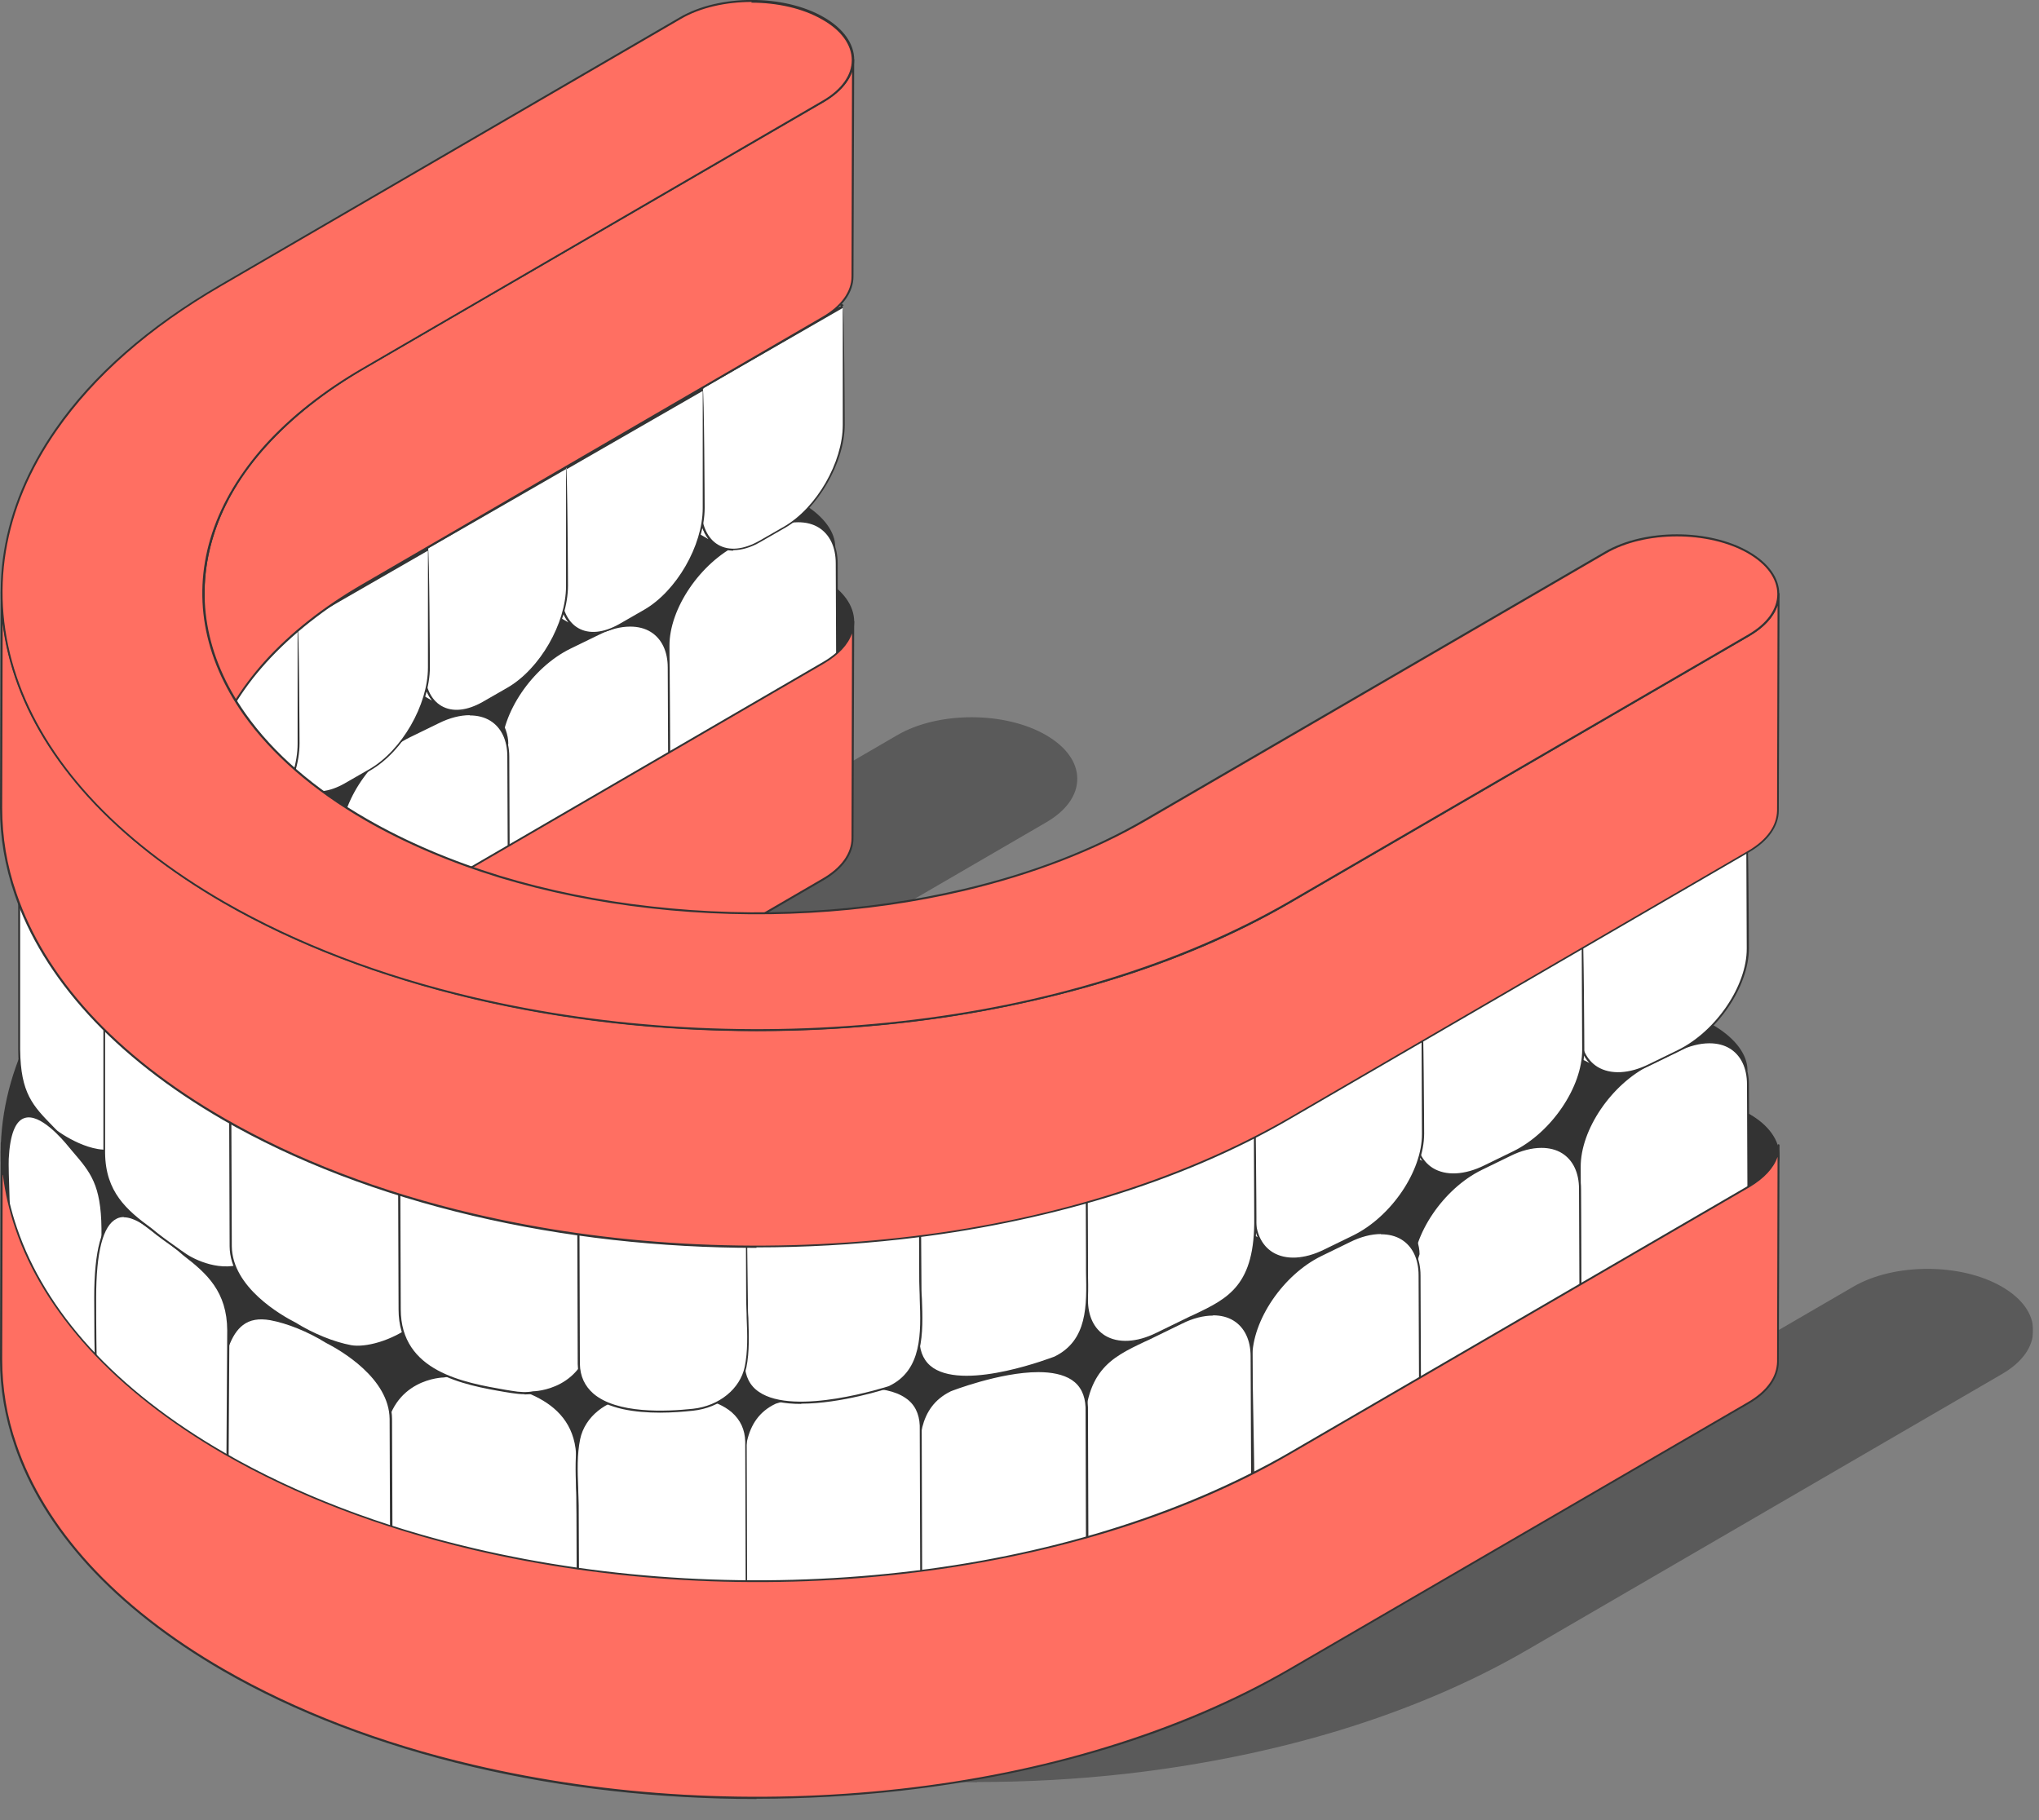 <?xml version="1.0" encoding="UTF-8"?> <svg xmlns="http://www.w3.org/2000/svg" width="84" height="75" viewBox="0 0 84 75" fill="none"><rect x="0" y="0" width="84" height="75" fill="#808080" stroke="none"/><g clip-path="url(#clip0_226_2801)"><g opacity="0.5"><path d="M82.439 53.07C84.119 54.04 84.129 55.62 82.459 56.59L62.899 67.96C60.569 69.32 57.949 70.42 55.159 71.27C52.369 72.12 49.409 72.72 46.379 73.05C40.329 73.73 33.999 73.39 28.199 72.03C24.329 71.12 20.699 69.76 17.569 67.95C15.219 66.59 13.299 65.07 11.829 63.46C10.349 61.84 9.309 60.12 8.719 58.37C7.529 54.86 8.089 51.2 10.419 47.84C11.969 45.6 14.309 43.5 17.429 41.7L36.989 30.33C38.659 29.36 41.379 29.36 43.069 30.33C44.749 31.3 44.759 32.88 43.089 33.85L23.529 45.22C21.809 46.22 20.429 47.33 19.359 48.51C18.299 49.69 17.549 50.95 17.129 52.23C16.289 54.8 16.729 57.49 18.459 59.94C19.609 61.57 21.329 63.1 23.639 64.43C25.369 65.43 27.289 66.23 29.329 66.86C31.369 67.48 33.539 67.92 35.759 68.16C40.199 68.66 44.839 68.41 49.069 67.41C51.889 66.75 54.519 65.76 56.809 64.43L76.369 53.06C78.039 52.09 80.769 52.09 82.449 53.06L82.439 53.07Z" fill="#333333"></path><path d="M40.25 73.44C36.14 73.44 32.05 72.98 28.19 72.08C24.2 71.14 20.62 69.77 17.55 68C15.24 66.67 13.31 65.15 11.8 63.5C10.33 61.89 9.28 60.18 8.68 58.39C7.47 54.83 8.06 51.18 10.39 47.82C11.99 45.51 14.36 43.44 17.41 41.66L36.97 30.29C38.65 29.31 41.4 29.31 43.09 30.29C43.92 30.77 44.38 31.41 44.38 32.09C44.38 32.77 43.93 33.4 43.11 33.88L23.55 45.25C21.88 46.22 20.48 47.33 19.39 48.53C18.34 49.69 17.59 50.94 17.17 52.24C16.32 54.83 16.78 57.48 18.5 59.91C19.69 61.59 21.42 63.1 23.67 64.39C25.36 65.36 27.27 66.18 29.35 66.81C31.37 67.42 33.53 67.86 35.77 68.11C40.26 68.61 44.85 68.36 49.06 67.37C51.96 66.69 54.56 65.68 56.79 64.39L76.35 53.02C78.03 52.04 80.78 52.04 82.47 53.02C83.3 53.5 83.76 54.14 83.76 54.82C83.76 55.5 83.31 56.13 82.49 56.61L62.93 67.98C60.64 69.31 58.03 70.43 55.18 71.3C52.42 72.14 49.46 72.74 46.39 73.09C44.35 73.32 42.3 73.43 40.25 73.43V73.44ZM40.02 29.65C38.93 29.65 37.84 29.89 37.01 30.37L17.45 41.74C14.41 43.51 12.06 45.57 10.46 47.87C8.15 51.2 7.56 54.83 8.77 58.36C9.37 60.13 10.41 61.84 11.87 63.44C13.38 65.09 15.31 66.6 17.6 67.93C20.66 69.7 24.24 71.07 28.22 72C33.99 73.35 40.27 73.7 46.39 73.02C49.45 72.68 52.4 72.08 55.16 71.24C58 70.37 60.61 69.26 62.89 67.93L82.45 56.56C83.24 56.1 83.68 55.49 83.68 54.84C83.68 54.19 83.24 53.57 82.43 53.11C80.76 52.15 78.05 52.15 76.39 53.11L56.83 64.48C54.59 65.78 51.99 66.79 49.08 67.47C44.86 68.46 40.25 68.72 35.76 68.22C33.51 67.97 31.35 67.53 29.32 66.91C27.23 66.27 25.31 65.46 23.62 64.48C21.37 63.18 19.62 61.66 18.43 59.98C16.7 57.52 16.23 54.85 17.09 52.23C17.52 50.92 18.27 49.67 19.33 48.49C20.42 47.28 21.83 46.17 23.51 45.19L43.07 33.82C43.86 33.36 44.3 32.75 44.3 32.1C44.3 31.45 43.86 30.83 43.05 30.37C42.21 29.89 41.12 29.65 40.03 29.65H40.02Z" fill="#333333"></path></g><path d="M72.049 45.91C73.679 46.85 73.689 48.38 72.069 49.32L53.129 60.33C50.869 61.64 48.339 62.71 45.639 63.54C42.939 64.36 40.069 64.94 37.139 65.27C31.279 65.93 25.149 65.6 19.529 64.28C15.789 63.4 12.269 62.08 9.239 60.33C6.969 59.02 5.109 57.55 3.679 55.98C2.249 54.41 1.239 52.75 0.669 51.05C-0.491 47.65 0.059 44.1 2.319 40.85C3.819 38.68 6.089 36.65 9.099 34.9L28.039 23.89C29.659 22.95 32.299 22.95 33.929 23.89C35.559 24.83 35.569 26.36 33.949 27.3L15.009 38.31C13.349 39.28 12.009 40.35 10.969 41.5C9.939 42.64 9.219 43.86 8.809 45.1C7.989 47.59 8.429 50.19 10.099 52.57C11.219 54.15 12.879 55.63 15.109 56.92C16.779 57.89 18.639 58.67 20.619 59.27C22.599 59.87 24.699 60.29 26.849 60.53C31.149 61.01 35.649 60.77 39.739 59.81C42.469 59.17 45.019 58.21 47.229 56.92L66.169 45.91C67.789 44.97 70.429 44.97 72.059 45.91H72.049Z" fill="#333333"></path><path d="M31.19 65.64C27.21 65.64 23.25 65.2 19.51 64.32C15.65 63.41 12.18 62.08 9.21 60.37C6.98 59.08 5.1 57.61 3.64 56.01C2.22 54.45 1.2 52.79 0.62 51.07C-0.55 47.62 0.02 44.08 2.27 40.84C3.82 38.6 6.11 36.6 9.07 34.88L28.01 23.87C29.64 22.92 32.3 22.92 33.94 23.87C34.74 24.33 35.19 24.96 35.19 25.62C35.19 26.28 34.75 26.89 33.96 27.36L15.02 38.37C13.4 39.31 12.05 40.38 10.99 41.55C9.97 42.68 9.25 43.88 8.84 45.14C8.02 47.64 8.46 50.21 10.12 52.57C11.27 54.2 12.95 55.66 15.12 56.91C16.75 57.85 18.6 58.64 20.62 59.26C22.57 59.85 24.67 60.28 26.84 60.52C31.19 61.01 35.64 60.76 39.71 59.8C42.52 59.14 45.04 58.17 47.19 56.91L66.13 45.9C67.76 44.95 70.42 44.95 72.06 45.9C72.87 46.36 73.31 46.99 73.31 47.65C73.31 48.31 72.87 48.92 72.08 49.38L53.14 60.39C50.92 61.68 48.4 62.76 45.64 63.6C42.97 64.41 40.1 65 37.13 65.33C35.16 65.55 33.17 65.66 31.19 65.66V65.64ZM30.97 23.23C29.91 23.23 28.85 23.46 28.05 23.93L9.11 34.94C6.16 36.65 3.89 38.65 2.34 40.88C0.1 44.1 -0.46 47.62 0.7 51.04C1.28 52.75 2.29 54.41 3.7 55.96C5.16 57.56 7.03 59.02 9.25 60.3C12.22 62.01 15.68 63.34 19.53 64.24C25.12 65.55 31.2 65.89 37.12 65.23C40.09 64.9 42.94 64.32 45.61 63.5C48.36 62.66 50.88 61.58 53.1 60.3L72.04 49.29C72.81 48.84 73.23 48.25 73.23 47.63C73.23 47 72.8 46.4 72.02 45.95C70.4 45.02 67.78 45.02 66.18 45.95L47.24 56.96C45.07 58.22 42.55 59.19 39.73 59.86C35.64 60.82 31.18 61.07 26.83 60.58C24.65 60.34 22.56 59.91 20.6 59.32C18.58 58.7 16.72 57.91 15.08 56.97C12.9 55.71 11.21 54.24 10.05 52.61C8.37 50.23 7.92 47.64 8.75 45.11C9.17 43.84 9.9 42.63 10.92 41.49C11.98 40.32 13.34 39.24 14.97 38.3L33.91 27.29C34.68 26.84 35.1 26.25 35.1 25.63C35.1 25 34.67 24.4 33.89 23.96C33.08 23.49 32.02 23.26 30.96 23.26L30.97 23.23Z" fill="#333333"></path><path d="M29.98 21.09L33.609 22.88C34.13 23.14 34.45 23.68 34.45 24.45L30.82 22.66C30.82 21.89 30.5 21.35 29.98 21.09Z" fill="white"></path><path d="M34.45 24.5L30.799 22.7C30.77 21.93 30.48 21.39 29.959 21.13C29.939 21.12 29.93 21.09 29.939 21.07C29.95 21.05 29.98 21.04 30 21.05L33.63 22.84C34.179 23.11 34.489 23.68 34.489 24.45C34.459 24.49 34.459 24.49 34.45 24.49V24.5ZM30.86 22.64L34.4 24.39C34.38 23.69 34.09 23.18 33.59 22.93L30.399 21.35C30.7 21.66 30.86 22.1 30.86 22.64Z" fill="#333333"></path><path d="M25.69 30.05L25.67 25.15C25.67 23.6 26.95 21.7 28.54 20.92L29.73 20.34C31.32 19.56 34.37 20.98 34.38 22.54L32.63 26.64L25.69 30.05Z" fill="#333333"></path><path d="M25.69 30.09L25.63 25.15C25.63 23.58 26.92 21.67 28.52 20.89L29.71 20.31C30.73 19.81 32.2 20.21 33.14 20.79C33.95 21.29 34.41 21.93 34.41 22.54C34.41 22.56 32.66 26.66 32.66 26.66C32.64 26.68 25.7 30.09 25.7 30.09C25.7 30.09 25.69 30.09 25.68 30.09H25.69ZM30.79 20.16C30.42 20.16 30.06 20.23 29.75 20.38L28.56 20.96C26.99 21.73 25.71 23.61 25.72 25.15L25.74 29.98L32.6 26.61L34.34 22.53C34.34 21.95 33.88 21.34 33.1 20.86C32.47 20.47 31.6 20.16 30.79 20.16Z" fill="#333333"></path><path d="M27.55 31.51L27.53 26.61C27.53 25.06 28.81 23.16 30.4 22.38L31.59 21.8C33.18 21.02 34.47 21.65 34.47 23.2L34.49 28.1L27.55 31.51Z" fill="white"></path><path d="M27.55 31.56L27.49 26.62C27.49 25.05 28.78 23.14 30.38 22.36L31.57 21.78C32.41 21.37 33.21 21.33 33.77 21.68C34.24 21.97 34.51 22.52 34.51 23.22L34.53 28.12L27.57 31.57C27.57 31.57 27.56 31.57 27.55 31.57V31.56ZM32.88 21.52C32.49 21.52 32.05 21.63 31.61 21.85L30.42 22.43C28.85 23.2 27.57 25.08 27.58 26.62L27.6 31.45L34.45 28.08L34.43 23.21C34.43 22.54 34.18 22.02 33.73 21.74C33.49 21.59 33.2 21.52 32.88 21.52Z" fill="#333333"></path><path d="M18.91 34.33L18.89 29.43C18.89 27.88 20.17 25.98 21.76 25.2L22.95 24.62C24.54 23.84 27.36 25.45 27.37 27L25.85 30.92L18.91 34.33Z" fill="#333333"></path><path d="M18.91 34.37L18.85 29.43C18.85 27.86 20.14 25.95 21.74 25.17L22.93 24.59C23.72 24.2 24.92 24.37 25.98 25.03C26.87 25.58 27.41 26.32 27.41 27.01C27.41 27.03 25.89 30.94 25.89 30.94C25.87 30.96 18.93 34.37 18.93 34.37C18.93 34.37 18.92 34.37 18.91 34.37ZM23.91 24.46C23.56 24.46 23.24 24.53 22.97 24.66L21.78 25.24C20.21 26.01 18.93 27.89 18.94 29.43L18.96 34.26L25.82 30.89L27.33 26.99C27.33 26.35 26.79 25.62 25.94 25.09C25.27 24.68 24.55 24.46 23.92 24.46H23.91Z" fill="#333333"></path><path d="M20.629 35.82L20.609 30.92C20.609 29.37 21.889 27.47 23.479 26.69L24.669 26.11C26.259 25.33 27.549 25.96 27.549 27.51L27.569 32.41L20.629 35.82Z" fill="white"></path><path d="M20.629 35.86L20.569 30.92C20.569 29.35 21.859 27.44 23.459 26.66L24.649 26.08C25.489 25.67 26.289 25.63 26.849 25.98C27.319 26.27 27.589 26.82 27.589 27.52L27.609 32.42L20.649 35.87C20.649 35.87 20.639 35.87 20.629 35.87V35.86ZM25.959 25.82C25.569 25.82 25.129 25.93 24.689 26.15L23.499 26.73C21.929 27.5 20.649 29.38 20.659 30.92L20.679 35.75L27.529 32.38L27.509 27.51C27.509 26.84 27.259 26.32 26.809 26.04C26.569 25.89 26.279 25.82 25.959 25.82Z" fill="#333333"></path><path d="M12.78 37.87L12.76 32.97C12.76 31.42 14.04 29.52 15.63 28.74L16.82 28.16C18.41 27.38 20.9 29.09 20.91 30.65L19.72 34.46L12.78 37.87Z" fill="#333333"></path><path d="M12.78 37.91L12.72 32.97C12.72 31.4 14.01 29.49 15.61 28.71L16.8 28.13C17.53 27.77 18.51 27.9 19.43 28.47C20.35 29.04 20.94 29.9 20.94 30.65C20.94 30.66 19.75 34.47 19.75 34.47C19.73 34.5 12.79 37.9 12.79 37.9C12.79 37.9 12.78 37.9 12.77 37.9L12.78 37.91ZM17.7 28.01C17.39 28.01 17.09 28.07 16.83 28.2L15.64 28.78C14.07 29.55 12.79 31.43 12.8 32.97L12.82 37.8L19.68 34.43L20.86 30.65C20.86 29.92 20.28 29.1 19.39 28.54C18.83 28.19 18.24 28.01 17.71 28.01H17.7Z" fill="#333333"></path><path d="M14.11 40.4L14.01 34.58C14.01 33.03 15.29 31.13 16.88 30.35L18.07 29.77C19.66 28.99 20.95 29.62 20.95 31.17L20.97 36.07L14.12 40.41L14.11 40.4Z" fill="white"></path><path d="M14.11 40.44L13.96 34.58C13.96 33.01 15.25 31.1 16.85 30.32L18.04 29.74C18.88 29.33 19.68 29.29 20.24 29.64C20.71 29.93 20.98 30.48 20.98 31.18L21 36.08L14.13 40.45C14.13 40.45 14.12 40.45 14.11 40.45V40.44ZM19.35 29.47C18.96 29.47 18.52 29.58 18.08 29.8L16.89 30.38C15.32 31.15 14.04 33.03 14.05 34.57L14.15 40.32L20.92 36.04L20.9 31.17C20.9 30.5 20.65 29.98 20.2 29.7C19.96 29.55 19.67 29.48 19.35 29.48V29.47Z" fill="#333333"></path><path d="M5.53 42.27L5.51 37.37C5.47 34.3 6.79 33.92 8.38 33.14L9.57 32.56C11.16 31.78 13.78 33.11 13.79 34.66L12.47 38.85L5.53 42.26V42.27Z" fill="white"></path><path d="M5.53 42.31L5.47 37.37C5.43 34.51 6.56 33.97 8 33.28C8.12 33.22 8.24 33.17 8.36 33.11L9.55 32.53C10.51 32.06 11.77 32.36 12.59 32.88C13.36 33.36 13.82 34.03 13.82 34.68C13.82 34.69 12.5 38.88 12.5 38.88C12.48 38.9 5.54 42.31 5.54 42.31C5.54 42.31 5.53 42.31 5.52 42.31H5.53ZM10.62 32.37C10.26 32.37 9.9 32.44 9.58 32.6L8.39 33.18C8.27 33.24 8.15 33.3 8.03 33.35C6.62 34.02 5.51 34.56 5.55 37.36L5.57 42.19L12.43 38.82L13.74 34.65C13.74 34.03 13.29 33.39 12.55 32.93C12.02 32.6 11.32 32.36 10.63 32.36L10.62 32.37Z" fill="#333333"></path><path d="M7.1 43.62L7.08 38.72C7.04 35.65 8.36 35.27 9.95 34.49L11.14 33.91C12.73 33.13 14.02 33.76 14.02 35.31L14.04 40.21L7.1 43.62Z" fill="white"></path><path d="M7.1 43.66L7.04 38.72C7 35.86 8.13 35.32 9.57 34.63C9.69 34.57 9.81 34.52 9.93 34.46L11.12 33.88C11.96 33.47 12.76 33.43 13.32 33.78C13.79 34.07 14.06 34.62 14.06 35.32L14.08 40.22L7.12 43.67C7.12 43.67 7.11 43.67 7.1 43.67V43.66ZM12.43 33.62C12.04 33.62 11.6 33.73 11.16 33.95L9.97 34.53C9.85 34.59 9.73 34.65 9.61 34.7C8.2 35.37 7.09 35.91 7.13 38.71L7.15 43.54L14 40.17L13.98 35.3C13.98 34.63 13.73 34.11 13.28 33.83C13.04 33.68 12.75 33.61 12.43 33.61V33.62Z" fill="#333333"></path><path d="M33.94 27.31L15 38.32C13.34 39.29 12 40.36 10.96 41.51C9.93 42.65 9.21 43.87 8.8 45.11C8.54 45.92 8.4 46.74 8.4 47.56L8.37 56.49C8.37 55.67 8.51 54.85 8.77 54.04C9.18 52.8 9.9 51.58 10.93 50.44C11.96 49.3 13.3 48.22 14.97 47.25L33.91 36.24C34.71 35.77 35.12 35.16 35.12 34.55L35.15 25.62C35.15 26.23 34.75 26.85 33.94 27.31Z" fill="#FF6F62"></path><path d="M8.37 56.52C8.37 56.52 8.33 56.5 8.33 56.48L8.36 47.55C8.36 46.73 8.5 45.9 8.76 45.09C9.18 43.82 9.91 42.61 10.93 41.47C11.99 40.3 13.35 39.22 14.98 38.28L33.92 27.27C34.68 26.83 35.11 26.24 35.11 25.61C35.11 25.59 35.13 25.57 35.15 25.57C35.17 25.57 35.19 25.59 35.19 25.61L35.16 34.54C35.16 35.19 34.72 35.81 33.93 36.27L14.99 47.28C13.37 48.22 12.02 49.29 10.96 50.46C9.94 51.59 9.22 52.79 8.81 54.05C8.55 54.85 8.41 55.67 8.41 56.48C8.41 56.5 8.39 56.52 8.37 56.52ZM35.1 26.1C34.94 26.57 34.54 26.99 33.95 27.34L15.01 38.35C13.39 39.29 12.04 40.36 10.98 41.53C9.96 42.66 9.24 43.86 8.83 45.12C8.57 45.92 8.43 46.74 8.43 47.55L8.41 55.35C8.48 54.9 8.58 54.46 8.73 54.02C9.15 52.75 9.88 51.54 10.9 50.4C11.96 49.23 13.32 48.15 14.95 47.21L33.89 36.2C34.65 35.76 35.08 35.17 35.08 34.54L35.1 26.1Z" fill="#333333"></path><path d="M37.12 55.85C36.9 55.85 5.35 41.32 3.31 43.95C1.27 46.58 3.02 52.2 3.02 52.2L11.64 59.36C11.64 59.36 28.73 62.14 29.31 62.14C29.89 62.14 38.59 60.46 38.59 60.46L37.06 56.01L37.13 55.86L37.12 55.85Z" fill="#333333"></path><path d="M67.519 42.56L71.15 44.35C71.669 44.61 71.99 45.15 71.99 45.92L68.359 44.13C68.359 43.36 68.04 42.82 67.519 42.56Z" fill="white"></path><path d="M71.98 45.97L68.33 44.17C68.3 43.4 68.02 42.86 67.49 42.6C67.47 42.59 67.46 42.56 67.47 42.54C67.48 42.52 67.51 42.51 67.53 42.52L71.16 44.31C71.71 44.58 72.02 45.15 72.02 45.92C71.99 45.96 71.99 45.96 71.98 45.96V45.97ZM68.39 44.11L71.93 45.86C71.91 45.16 71.62 44.65 71.12 44.4L67.93 42.82C68.22 43.13 68.39 43.57 68.39 44.11Z" fill="#333333"></path><path d="M63.23 51.52L63.21 46.62C63.21 45.07 64.49 43.17 66.08 42.39L67.27 41.81C68.86 41.03 71.95 42.53 71.95 44.09L70.17 48.11L63.23 51.52Z" fill="#333333"></path><path d="M63.23 51.57L63.17 46.63C63.17 45.06 64.46 43.15 66.06 42.37L67.25 41.79C68.25 41.3 69.72 41.71 70.66 42.29C71.51 42.81 71.99 43.47 71.99 44.1C71.99 44.12 70.2 48.14 70.2 48.14C70.18 48.16 63.24 51.57 63.24 51.57C63.24 51.57 63.23 51.57 63.22 51.57H63.23ZM68.29 41.65C67.93 41.65 67.59 41.71 67.29 41.86L66.1 42.44C64.53 43.21 63.25 45.09 63.26 46.63L63.28 51.46L70.14 48.09L71.91 44.09C71.91 43.5 71.43 42.87 70.62 42.36C69.98 41.96 69.1 41.65 68.29 41.65Z" fill="#333333"></path><path d="M65.09 52.98L65.07 48.08C65.07 46.53 66.35 44.63 67.94 43.85L69.13 43.27C70.72 42.49 72.01 43.12 72.01 44.67L72.03 49.57L65.09 52.98Z" fill="white"></path><path d="M65.09 53.03L65.03 48.09C65.03 46.52 66.32 44.61 67.92 43.83L69.11 43.25C69.95 42.84 70.75 42.8 71.31 43.15C71.78 43.44 72.05 43.99 72.05 44.69L72.07 49.59L65.11 53.04C65.11 53.04 65.1 53.04 65.09 53.04V53.03ZM70.42 42.99C70.03 42.99 69.59 43.1 69.15 43.32L67.96 43.9C66.39 44.67 65.11 46.55 65.12 48.09L65.14 52.92L71.99 49.55L71.97 44.68C71.97 44.01 71.72 43.49 71.27 43.21C71.03 43.06 70.74 42.99 70.42 42.99Z" fill="#333333"></path><path d="M56.451 55.8L56.431 50.9C56.431 49.35 57.711 47.45 59.301 46.67L60.491 46.09C62.081 45.31 64.901 46.92 64.911 48.47L63.391 52.39L56.451 55.8Z" fill="#333333"></path><path d="M56.451 55.84L56.391 50.9C56.391 49.33 57.681 47.42 59.281 46.64L60.471 46.06C61.271 45.67 62.461 45.84 63.521 46.5C64.411 47.05 64.951 47.8 64.951 48.48C64.951 48.5 63.431 52.41 63.431 52.41C63.411 52.43 56.471 55.84 56.471 55.84C56.471 55.84 56.461 55.84 56.451 55.84ZM61.451 45.93C61.101 45.93 60.781 46 60.511 46.13L59.321 46.71C57.751 47.48 56.471 49.36 56.481 50.9L56.501 55.73L63.361 52.36L64.871 48.46C64.871 47.82 64.331 47.09 63.481 46.56C62.811 46.15 62.091 45.93 61.461 45.93H61.451Z" fill="#333333"></path><path d="M58.17 57.29L58.15 52.39C58.15 50.84 59.43 48.94 61.02 48.16L62.21 47.58C63.8 46.8 65.09 47.43 65.09 48.98L65.11 53.88L58.17 57.29Z" fill="white"></path><path d="M58.17 57.34L58.11 52.4C58.11 50.83 59.4 48.92 61 48.14L62.19 47.56C63.03 47.15 63.83 47.11 64.39 47.46C64.86 47.75 65.13 48.3 65.13 49L65.15 53.9L58.19 57.35C58.19 57.35 58.18 57.35 58.17 57.35V57.34ZM63.5 47.3C63.11 47.3 62.67 47.41 62.23 47.63L61.04 48.21C59.47 48.98 58.19 50.86 58.2 52.4L58.22 57.23L65.07 53.86L65.05 48.99C65.05 48.32 64.8 47.8 64.35 47.52C64.11 47.37 63.82 47.3 63.5 47.3Z" fill="#333333"></path><path d="M50.321 58.9L50.301 54C50.301 52.45 51.581 50.55 53.171 49.77L54.361 49.19C55.951 48.41 58.441 50.12 58.451 51.68L57.261 55.49L50.321 58.9Z" fill="#333333"></path><path d="M50.321 58.94L50.261 54C50.261 52.43 51.551 50.52 53.151 49.74L54.341 49.16C55.071 48.8 56.051 48.93 56.971 49.5C57.891 50.07 58.481 50.93 58.481 51.68C58.481 51.69 57.291 55.5 57.291 55.5C57.271 55.53 50.331 58.93 50.331 58.93C50.331 58.93 50.321 58.93 50.311 58.93L50.321 58.94ZM55.241 49.04C54.931 49.04 54.631 49.1 54.371 49.23L53.181 49.81C51.611 50.58 50.331 52.46 50.341 54L50.361 58.83L57.221 55.46L58.401 51.68C58.401 50.95 57.821 50.13 56.931 49.57C56.371 49.22 55.781 49.04 55.251 49.04H55.241Z" fill="#333333"></path><path d="M51.651 61.78L51.551 55.96C51.551 54.41 52.831 52.51 54.421 51.73L55.611 51.15C57.201 50.37 58.491 51 58.491 52.55L58.511 57.45L51.661 61.79L51.651 61.78Z" fill="white"></path><path d="M51.651 61.82L51.501 55.96C51.501 54.39 52.791 52.48 54.391 51.7L55.581 51.12C56.421 50.71 57.221 50.67 57.781 51.02C58.251 51.31 58.521 51.86 58.521 52.56L58.541 57.46L51.671 61.83C51.671 61.83 51.661 61.83 51.651 61.83V61.82ZM56.891 50.85C56.501 50.85 56.061 50.96 55.621 51.18L54.431 51.76C52.861 52.53 51.581 54.41 51.591 55.95L51.691 61.7L58.461 57.42L58.441 52.55C58.441 51.88 58.191 51.36 57.741 51.08C57.501 50.93 57.211 50.86 56.891 50.86V50.85Z" fill="#333333"></path><path d="M43.071 62.86L43.051 57.96C43.011 54.89 44.331 54.51 45.921 53.73L47.111 53.15C48.701 52.37 51.321 53.7 51.331 55.25L50.011 59.44L43.071 62.85V62.86Z" fill="#333333"></path><path d="M43.071 62.9L43.011 57.96C42.971 55.1 44.101 54.56 45.541 53.87C45.661 53.81 45.781 53.76 45.901 53.7L47.091 53.12C48.051 52.65 49.311 52.95 50.131 53.47C50.901 53.95 51.361 54.62 51.361 55.27C51.361 55.28 50.041 59.47 50.041 59.47C50.021 59.49 43.081 62.9 43.081 62.9C43.081 62.9 43.071 62.9 43.061 62.9H43.071ZM48.161 52.96C47.801 52.96 47.441 53.03 47.121 53.19L45.931 53.77C45.811 53.83 45.691 53.89 45.571 53.94C44.161 54.61 43.051 55.15 43.091 57.95L43.111 62.78L49.971 59.41L51.281 55.24C51.281 54.62 50.831 53.98 50.091 53.52C49.561 53.19 48.861 52.95 48.171 52.95L48.161 52.96Z" fill="#333333"></path><path d="M44.641 64.21L44.621 59.31C44.581 56.24 45.901 55.86 47.491 55.08L48.681 54.5C50.271 53.72 51.561 54.35 51.561 55.9L51.581 60.8L44.641 64.21Z" fill="white"></path><path d="M44.641 64.25L44.581 59.31C44.541 56.45 45.671 55.91 47.111 55.22C47.231 55.16 47.351 55.11 47.471 55.05L48.661 54.47C49.501 54.06 50.301 54.02 50.861 54.37C51.331 54.66 51.601 55.21 51.601 55.91L51.621 60.81L44.661 64.26C44.661 64.26 44.651 64.26 44.641 64.26V64.25ZM49.971 54.21C49.581 54.21 49.141 54.32 48.701 54.54L47.511 55.12C47.391 55.18 47.271 55.24 47.151 55.29C45.741 55.96 44.631 56.5 44.671 59.3L44.691 64.13L51.541 60.76L51.521 55.89C51.521 55.22 51.271 54.7 50.821 54.42C50.581 54.27 50.291 54.2 49.971 54.2V54.21Z" fill="#333333"></path><path d="M36.651 64.51L36.631 59.61C36.631 58.06 36.361 56.28 37.951 55.5C37.951 55.5 43.561 52.81 44.691 57.71L43.581 62.5L36.641 64.52L36.651 64.51Z" fill="#333333"></path><path d="M36.65 64.55L36.59 59.61C36.59 59.42 36.59 59.22 36.59 59.03C36.56 57.62 36.52 56.15 37.94 55.46C37.97 55.45 40.83 54.1 42.87 55.08C43.82 55.53 44.44 56.41 44.74 57.69C44.74 57.71 43.63 62.5 43.63 62.5C43.6 62.53 36.67 64.55 36.67 64.55C36.67 64.55 36.67 64.55 36.66 64.55H36.65ZM41.12 54.81C39.51 54.81 37.99 55.53 37.97 55.54C36.6 56.21 36.63 57.65 36.67 59.04C36.67 59.23 36.67 59.43 36.67 59.62L36.69 64.46L43.55 62.47L44.65 57.72C44.36 56.47 43.75 55.62 42.83 55.17C42.3 54.91 41.71 54.82 41.12 54.82V54.81Z" fill="#333333"></path><path d="M37.851 66.3L37.831 61.4C37.831 59.85 37.561 58.07 39.151 57.29C39.151 57.29 44.681 55.1 44.771 57.99L44.791 64.28L37.851 66.3Z" fill="white"></path><path d="M37.85 66.34L37.791 61.4C37.791 61.21 37.791 61.01 37.791 60.82C37.761 59.41 37.721 57.94 39.141 57.25C39.291 57.19 42.761 55.83 44.211 56.79C44.6 57.05 44.81 57.45 44.821 57.99L44.84 64.28C44.84 64.28 44.831 64.32 44.81 64.32L37.87 66.34C37.87 66.34 37.87 66.34 37.861 66.34H37.85ZM42.781 56.54C41.191 56.54 39.191 57.32 39.17 57.33C37.8 58 37.84 59.44 37.87 60.82C37.87 61.01 37.87 61.21 37.87 61.4L37.891 66.24L44.74 64.25L44.721 57.99C44.7 57.48 44.511 57.1 44.151 56.86C43.8 56.63 43.31 56.54 42.781 56.54Z" fill="#333333"></path><path d="M30.67 67.04L30.65 62.14C30.65 60.59 30.28 58.57 31.94 57.79C31.94 57.79 37.83 55.84 37.92 58.73L37.94 65.02L30.66 67.04H30.67Z" fill="white"></path><path d="M30.67 67.09L30.61 62.15C30.61 61.92 30.61 61.68 30.59 61.44C30.54 60.04 30.48 58.44 31.93 57.77C32.09 57.72 35.85 56.49 37.36 57.55C37.75 57.82 37.961 58.23 37.971 58.75L37.99 65.04C37.99 65.04 37.98 65.08 37.96 65.08L30.68 67.1C30.68 67.1 30.68 67.1 30.67 67.1V67.09ZM35.57 57.2C33.92 57.2 31.99 57.83 31.96 57.84C30.57 58.49 30.63 60.05 30.68 61.43C30.68 61.68 30.701 61.92 30.701 62.15L30.72 66.99L37.91 65L37.89 58.74C37.87 58.25 37.681 57.86 37.31 57.61C36.88 57.31 36.25 57.2 35.57 57.2Z" fill="#333333"></path><path d="M15.92 67.17L16.85 67.01C16.85 67.13 16.85 67.19 16.85 67.19L23.79 66.02L23.77 60.39C23.77 57.65 20.81 57.28 19.17 56.98C18.87 56.93 18.56 56.91 18.27 56.96C18.26 56.96 16.05 57 15.81 59.46C15.72 60.33 15.92 67.16 15.92 67.16V67.17Z" fill="white"></path><path d="M16.85 67.24L16.8 67.06L15.92 67.21C15.86 66.89 15.68 60.33 15.76 59.46C15.85 58.59 16.19 57.92 16.77 57.47C17.41 56.98 18.14 56.93 18.25 56.93C18.51 56.88 18.81 56.89 19.16 56.95C19.24 56.96 19.32 56.98 19.41 56.99C21.05 57.27 23.8 57.75 23.8 60.39L23.82 66.02C23.82 66.02 23.81 66.06 23.79 66.06L16.85 67.23V67.24ZM16.85 66.97L16.9 67.15L23.76 66L23.74 60.4C23.74 57.83 21.14 57.38 19.42 57.08C19.33 57.07 19.25 57.05 19.17 57.04C18.83 56.98 18.54 56.97 18.29 57.02C18.26 57.02 16.1 57.05 15.86 59.48C15.78 60.3 15.95 66.52 15.97 67.13L16.85 66.98V66.97Z" fill="#333333"></path><path d="M15.92 66.91L16.85 66.75C16.85 66.87 16.85 66.93 16.85 66.93L23.79 65.76L23.77 60.13C23.77 57.39 20.81 57.02 19.17 56.72C18.87 56.67 18.56 56.65 18.27 56.7C18.26 56.7 16.05 56.74 15.81 59.2C15.72 60.07 15.92 66.9 15.92 66.9V66.91Z" fill="white"></path><path d="M16.85 66.98L16.8 66.8L15.92 66.95C15.86 66.63 15.68 60.07 15.76 59.2C15.85 58.32 16.19 57.65 16.78 57.21C17.42 56.72 18.15 56.67 18.26 56.67C18.52 56.62 18.82 56.63 19.17 56.69C19.25 56.7 19.33 56.72 19.42 56.73C21.06 57.01 23.81 57.49 23.81 60.13L23.83 65.76C23.83 65.76 23.82 65.8 23.8 65.8L16.86 66.97L16.85 66.98ZM16.85 66.71L16.9 66.89L23.76 65.74L23.74 60.14C23.74 57.57 21.14 57.12 19.42 56.82C19.33 56.81 19.25 56.79 19.17 56.78C18.83 56.72 18.54 56.71 18.29 56.76C18.26 56.76 16.1 56.79 15.86 59.22C15.78 60.04 15.95 66.26 15.97 66.87L16.85 66.72V66.71Z" fill="#333333"></path><path d="M8.58 64.94L9.15 64.84C9.15 65.11 9.16 65.26 9.16 65.26L16.1 64.09L16.08 58.46C16.07 57.12 14.77 55.96 13.42 55.28C12.65 54.8 11.79 54.47 11.12 54.35C10.04 54.16 9.27 54.69 9.03 57.15C8.94 58.02 8.58 64.93 8.58 64.93V64.94Z" fill="white"></path><path d="M9.171 65.31L9.121 64.89L8.591 64.98C8.541 64.87 8.911 58.02 9.001 57.15C9.141 55.77 9.451 54.92 9.961 54.53C10.271 54.3 10.661 54.23 11.151 54.31C11.861 54.44 12.731 54.79 13.471 55.25C14.091 55.56 16.131 56.73 16.151 58.46L16.171 64.09C16.171 64.09 16.161 64.13 16.141 64.13L9.201 65.3L9.171 65.31ZM9.161 64.8L9.211 65.22L16.071 64.07L16.051 58.47C16.031 56.79 14.031 55.64 13.421 55.33C12.681 54.87 11.831 54.53 11.131 54.4C10.661 54.32 10.301 54.38 10.011 54.6C9.521 54.97 9.221 55.81 9.091 57.16C9.011 57.98 8.671 64.25 8.641 64.89L9.161 64.8Z" fill="#333333"></path><path d="M0.671 57.08L1.021 57.23C1.021 57.34 1.021 57.41 1.021 57.41L4.221 58.8V50.61C4.201 48.67 3.701 48.22 2.871 47.23C2.801 47.15 0.501 44.17 0.311 47.73C0.261 48.6 0.671 57.08 0.671 57.08Z" fill="white"></path><path d="M4.22 58.85L1.01 57.46C0.98 57.42 0.98 57.27 0.98 57.27L0.66 57.13C0.63 57.01 0.23 48.61 0.27 47.74C0.32 46.71 0.56 46.12 0.98 45.98C1.65 45.76 2.54 46.76 2.89 47.19C2.96 47.27 3.01 47.33 3.07 47.4C3.81 48.26 4.25 48.78 4.26 50.61V58.8L4.23 58.84L4.22 58.85ZM1.07 57.39L4.18 58.74V50.62C4.16 48.82 3.73 48.31 3 47.46C2.95 47.4 2.89 47.33 2.84 47.27C2.56 46.92 1.64 45.86 1.01 46.07C0.63 46.19 0.41 46.76 0.36 47.75C0.32 48.59 0.7 56.55 0.72 57.07L1.05 57.21L1.08 57.4L1.07 57.39Z" fill="#333333"></path><path d="M4.151 59.3C4.151 59.71 4.411 61.61 4.411 61.61L9.361 61.43L9.401 54.81C9.391 53.22 8.581 52.45 7.581 51.69C7.191 51.33 6.731 51.01 6.261 50.66C5.611 50.17 3.921 48.87 3.921 53.48C3.921 58.7 4.151 59.3 4.151 59.3Z" fill="white"></path><path d="M4.411 61.65C4.411 61.65 4.371 61.63 4.371 61.61C4.361 61.53 4.111 59.72 4.111 59.3C4.081 59.21 3.881 58.4 3.881 53.47C3.881 51.55 4.181 50.43 4.761 50.14C5.301 49.87 5.931 50.35 6.281 50.61C6.401 50.7 6.501 50.78 6.611 50.86C6.971 51.13 7.311 51.38 7.611 51.65C8.611 52.41 9.431 53.17 9.451 54.8L9.411 61.42C9.411 61.42 9.391 61.46 9.371 61.46L4.421 61.64L4.411 61.65ZM5.101 50.15C5.001 50.15 4.891 50.17 4.801 50.22C4.241 50.5 3.961 51.59 3.961 53.48C3.961 58.6 4.181 59.26 4.191 59.29C4.191 59.67 4.411 61.3 4.451 61.57L9.321 61.4L9.361 54.82C9.351 53.23 8.531 52.48 7.551 51.73C7.251 51.46 6.911 51.2 6.551 50.94C6.441 50.86 6.341 50.78 6.231 50.7C5.961 50.49 5.511 50.16 5.101 50.16V50.15Z" fill="#333333"></path><path d="M23.811 66.93L23.791 62.03C23.791 61.16 23.681 60.15 23.861 59.29C24.051 58.36 24.931 57.65 26.031 57.53C27.651 57.35 30.671 57.29 30.741 59.41L30.761 65.76L23.821 66.93H23.811Z" fill="white"></path><path d="M23.811 66.97L23.751 62.03C23.751 61.8 23.751 61.56 23.731 61.32C23.711 60.63 23.681 59.92 23.811 59.28C24.011 58.33 24.891 57.61 26.011 57.49C27.141 57.36 29.191 57.28 30.181 58.14C30.551 58.46 30.751 58.89 30.761 59.41L30.781 65.76C30.781 65.76 30.771 65.8 30.751 65.8L23.811 66.97ZM27.391 57.49C26.891 57.49 26.411 57.53 26.031 57.57C24.951 57.69 24.091 58.39 23.901 59.3C23.771 59.93 23.791 60.63 23.821 61.31C23.821 61.56 23.841 61.8 23.841 62.03L23.861 66.88L30.721 65.73L30.701 59.41C30.691 58.91 30.501 58.51 30.151 58.2C29.511 57.64 28.401 57.49 27.401 57.49H27.391Z" fill="#333333"></path><path d="M72.07 48.89L53.13 59.9C50.87 61.21 48.34 62.28 45.64 63.11C42.94 63.93 40.07 64.51 37.14 64.84C31.28 65.5 25.15 65.17 19.53 63.85C15.79 62.97 12.27 61.65 9.24 59.9C6.97 58.59 5.11 57.12 3.68 55.55C2.25 53.98 1.24 52.32 0.67 50.62C0.42 49.89 0.25 49.16 0.16 48.42C0.11 47.98 0.08 47.54 0.08 47.09L0.05 56.02C0.05 57.2 0.24 58.38 0.64 59.54C1.22 61.24 2.22 62.9 3.65 64.47C5.08 66.04 6.94 67.51 9.21 68.82C12.24 70.57 15.76 71.89 19.5 72.77C25.12 74.09 31.25 74.41 37.11 73.76C40.04 73.43 42.91 72.85 45.61 72.03C48.31 71.21 50.85 70.13 53.1 68.82L72.04 57.81C72.44 57.58 72.74 57.31 72.95 57.02C73.16 56.73 73.25 56.43 73.25 56.12L73.28 47.19C73.28 47.8 72.88 48.42 72.07 48.88V48.89Z" fill="#FF6F62"></path><path d="M31.17 74.13C27.19 74.13 23.23 73.69 19.49 72.81C15.63 71.9 12.16 70.57 9.19 68.86C6.96 67.57 5.08 66.1 3.62 64.5C2.2 62.94 1.18 61.28 0.6 59.56C0.2 58.39 0 57.2 0 56.02L0.03 47.09C0.03 47.09 0.05 47.05 0.07 47.05C0.09 47.05 0.11 47.07 0.11 47.09C0.11 47.53 0.14 47.97 0.19 48.41C0.28 49.14 0.45 49.88 0.7 50.6C1.28 52.31 2.29 53.97 3.7 55.52C5.16 57.12 7.03 58.58 9.25 59.86C12.22 61.57 15.68 62.9 19.53 63.8C25.12 65.11 31.2 65.45 37.12 64.79C40.09 64.46 42.94 63.88 45.61 63.06C48.36 62.22 50.88 61.14 53.1 59.86L72.04 48.85C72.8 48.41 73.23 47.82 73.23 47.19C73.23 47.17 73.25 47.15 73.27 47.15C73.29 47.15 73.31 47.17 73.31 47.19L73.28 56.12C73.28 56.44 73.17 56.75 72.97 57.04C72.76 57.34 72.45 57.61 72.05 57.84L53.11 68.85C50.89 70.14 48.37 71.22 45.61 72.06C42.94 72.87 40.07 73.46 37.1 73.79C35.13 74.01 33.14 74.12 31.16 74.12L31.17 74.13ZM0.11 48.41L0.09 56.01C0.09 57.19 0.28 58.37 0.68 59.52C1.26 61.23 2.27 62.89 3.68 64.44C5.14 66.04 7.01 67.5 9.23 68.78C12.2 70.49 15.66 71.82 19.51 72.72C25.1 74.03 31.18 74.37 37.1 73.71C40.07 73.38 42.92 72.8 45.59 71.98C48.34 71.14 50.86 70.06 53.08 68.78L72.02 57.77C72.41 57.54 72.71 57.28 72.91 56.99C73.11 56.71 73.2 56.42 73.21 56.11L73.23 47.67C73.07 48.14 72.67 48.56 72.09 48.91L53.15 59.92C50.93 61.21 48.41 62.29 45.65 63.13C42.98 63.94 40.11 64.53 37.14 64.86C31.21 65.53 25.11 65.18 19.52 63.87C15.66 62.96 12.19 61.63 9.22 59.92C6.99 58.63 5.11 57.16 3.65 55.56C2.23 54 1.21 52.34 0.63 50.62C0.38 49.89 0.21 49.15 0.12 48.42L0.11 48.41Z" fill="#333333"></path><path d="M65.9 44.06L62.27 42.27C61.75 42.01 61.43 41.47 61.43 40.7L65.06 42.49C65.06 43.26 65.38 43.8 65.9 44.06Z" fill="white"></path><path d="M65.9 44.1L62.25 42.3C61.7 42.03 61.39 41.46 61.39 40.69C61.45 40.65 65.08 42.45 65.08 42.45C65.11 43.22 65.4 43.76 65.92 44.02C65.94 44.03 65.95 44.06 65.94 44.08C65.94 44.09 65.92 44.1 65.9 44.1ZM61.48 40.76C61.5 41.46 61.79 41.97 62.29 42.22L65.48 43.8C65.19 43.49 65.02 43.05 65.02 42.51L61.48 40.76Z" fill="#333333"></path><mask id="mask0_226_2801" style="mask-type:luminance" maskUnits="userSpaceOnUse" x="61" y="40" width="5" height="5"><mask id="mask1_226_2801" style="mask-type:luminance" maskUnits="userSpaceOnUse" x="61" y="40" width="5" height="5"><path d="M65.9 44.06L62.27 42.27C61.75 42.01 61.43 41.47 61.43 40.7L65.06 42.49C65.06 43.26 65.38 43.8 65.9 44.06Z" fill="white"></path></mask><g mask="url(#mask1_226_2801)"><path d="M65.9 44.1L62.25 42.3C61.7 42.03 61.39 41.46 61.39 40.69C61.45 40.65 65.08 42.45 65.08 42.45C65.11 43.22 65.4 43.76 65.92 44.02C65.94 44.03 65.95 44.06 65.94 44.08C65.94 44.09 65.92 44.1 65.9 44.1ZM61.48 40.76C61.5 41.46 61.79 41.97 62.29 42.22L65.48 43.8C65.19 43.49 65.02 43.05 65.02 42.51L61.48 40.76Z" fill="white"></path></g></mask><g mask="url(#mask0_226_2801)"><path d="M65.9 44.06L62.27 42.27C61.75 42.01 61.43 41.47 61.43 40.7L65.06 42.49C65.06 43.26 65.38 43.8 65.9 44.06Z" fill="#333333"></path><path d="M65.9 44.1L62.25 42.3C61.7 42.03 61.39 41.46 61.39 40.69C61.45 40.65 65.08 42.45 65.08 42.45C65.11 43.22 65.4 43.76 65.92 44.02C65.94 44.03 65.95 44.06 65.94 44.08C65.94 44.09 65.92 44.1 65.9 44.1ZM61.48 40.76C61.5 41.46 61.79 41.97 62.29 42.22L65.48 43.8C65.19 43.49 65.02 43.05 65.02 42.51L61.48 40.76Z" fill="#333333"></path></g><path d="M65.07 42.49L61.44 40.7L61.42 35.8L65.05 37.59L65.07 42.49Z" fill="white"></path><path d="M65.07 42.53L61.42 40.73C61.4 40.69 61.38 35.8 61.38 35.8C61.44 35.76 65.07 37.56 65.07 37.56C65.09 37.6 65.11 42.49 65.11 42.49C65.08 42.53 65.08 42.53 65.07 42.53ZM61.49 40.67L65.03 42.42L65.01 37.62L61.47 35.87L61.49 40.67Z" fill="#333333"></path><path d="M65.049 37.59L61.419 35.8L68.359 32.39L71.979 34.18L65.049 37.59Z" fill="white"></path><path d="M65.049 37.64L61.399 35.84C61.399 35.77 68.339 32.36 68.339 32.36C68.379 32.36 71.999 34.15 71.999 34.15C71.999 34.22 65.059 37.63 65.059 37.63C65.059 37.63 65.049 37.63 65.039 37.63L65.049 37.64ZM61.519 35.8L65.049 37.55L71.889 34.19L68.359 32.44L61.519 35.8Z" fill="#333333"></path><path d="M71.98 34.18L72 39.08C72 40.63 70.72 42.53 69.13 43.31L67.94 43.89C66.35 44.67 65.06 44.04 65.06 42.49L65.04 37.59L71.98 34.18Z" fill="white"></path><path d="M66.66 44.27C66.32 44.27 66.02 44.19 65.77 44.03C65.3 43.74 65.03 43.19 65.03 42.49L65.01 37.59L71.97 34.14C72.03 34.18 72.05 39.07 72.05 39.07C72.05 40.64 70.76 42.55 69.16 43.33L67.97 43.91C67.51 44.14 67.06 44.25 66.66 44.25V44.27ZM65.09 37.62L65.11 42.49C65.11 43.16 65.36 43.68 65.81 43.96C66.35 44.29 67.12 44.25 67.93 43.85L69.12 43.27C70.69 42.5 71.97 40.62 71.96 39.08L71.94 34.25L65.09 37.62Z" fill="#333333"></path><path d="M59.129 48.15L55.499 46.36C54.979 46.1 54.659 45.56 54.659 44.79L58.289 46.58C58.289 47.35 58.609 47.89 59.129 48.15Z" fill="white"></path><path d="M59.129 48.19L55.479 46.39C54.929 46.12 54.619 45.55 54.619 44.78C54.679 44.74 58.309 46.54 58.309 46.54C58.339 47.31 58.619 47.85 59.149 48.11C59.169 48.12 59.179 48.15 59.169 48.17C59.169 48.18 59.149 48.19 59.129 48.19ZM54.709 44.85C54.729 45.55 55.019 46.06 55.519 46.31L58.709 47.89C58.409 47.58 58.249 47.14 58.249 46.6L54.709 44.85Z" fill="#333333"></path><mask id="mask2_226_2801" style="mask-type:luminance" maskUnits="userSpaceOnUse" x="54" y="44" width="6" height="5"><mask id="mask3_226_2801" style="mask-type:luminance" maskUnits="userSpaceOnUse" x="54" y="44" width="6" height="5"><path d="M59.129 48.15L55.499 46.36C54.979 46.1 54.659 45.56 54.659 44.79L58.289 46.58C58.289 47.35 58.609 47.89 59.129 48.15Z" fill="white"></path></mask><g mask="url(#mask3_226_2801)"><path d="M59.129 48.19L55.479 46.39C54.929 46.12 54.619 45.55 54.619 44.78C54.679 44.74 58.309 46.54 58.309 46.54C58.339 47.31 58.619 47.85 59.149 48.11C59.169 48.12 59.179 48.15 59.169 48.17C59.169 48.18 59.149 48.19 59.129 48.19ZM54.709 44.85C54.729 45.55 55.019 46.06 55.519 46.31L58.709 47.89C58.409 47.58 58.249 47.14 58.249 46.6L54.709 44.85Z" fill="white"></path></g></mask><g mask="url(#mask2_226_2801)"><path d="M59.129 48.15L55.499 46.36C54.979 46.1 54.659 45.56 54.659 44.79L58.289 46.58C58.289 47.35 58.609 47.89 59.129 48.15Z" fill="#333333"></path><path d="M59.129 48.19L55.479 46.39C54.929 46.12 54.619 45.55 54.619 44.78C54.679 44.74 58.309 46.54 58.309 46.54C58.339 47.31 58.619 47.85 59.149 48.11C59.169 48.12 59.179 48.15 59.169 48.17C59.169 48.18 59.149 48.19 59.129 48.19ZM54.709 44.85C54.729 45.55 55.019 46.06 55.519 46.31L58.709 47.89C58.409 47.58 58.249 47.14 58.249 46.6L54.709 44.85Z" fill="#333333"></path></g><path d="M58.289 46.58L54.659 44.79L54.649 39.89L58.269 41.68L58.289 46.58Z" fill="white"></path><path d="M58.29 46.62L54.64 44.82C54.62 44.78 54.6 39.88 54.6 39.88C54.66 39.84 58.29 41.64 58.29 41.64C58.31 41.68 58.33 46.58 58.33 46.58C58.3 46.62 58.3 46.62 58.29 46.62ZM54.71 44.76L58.25 46.51L58.23 41.71L54.69 39.96L54.71 44.76Z" fill="#333333"></path><path d="M58.269 41.68L54.649 39.89L61.579 36.48L65.209 38.27L58.269 41.68Z" fill="white"></path><path d="M58.269 41.73L54.619 39.93C54.619 39.86 61.559 36.45 61.559 36.45C61.599 36.45 65.219 38.24 65.219 38.24C65.219 38.32 58.279 41.72 58.279 41.72C58.279 41.72 58.269 41.72 58.259 41.72L58.269 41.73ZM54.739 39.89L58.269 41.64L65.109 38.28L61.579 36.53L54.739 39.89Z" fill="#333333"></path><path d="M65.21 38.36L65.23 43.26C65.23 44.81 63.95 46.71 62.359 47.49L61.169 48.07C59.58 48.85 58.289 48.22 58.289 46.67L58.27 41.77L65.21 38.36Z" fill="white"></path><path d="M59.88 48.44C59.539 48.44 59.239 48.36 58.989 48.2C58.52 47.91 58.249 47.36 58.249 46.66L58.23 41.76L65.189 38.31C65.249 38.35 65.269 43.25 65.269 43.25C65.269 44.82 63.98 46.73 62.38 47.51L61.19 48.09C60.73 48.32 60.279 48.43 59.88 48.43V48.44ZM58.309 41.79L58.33 46.66C58.33 47.33 58.58 47.85 59.029 48.13C59.569 48.46 60.34 48.42 61.15 48.02L62.34 47.44C63.91 46.67 65.189 44.79 65.18 43.25L65.159 38.42L58.309 41.79Z" fill="#333333"></path><path d="M52.52 51.36L48.89 49.57C48.37 49.31 48.05 48.77 48.05 48L51.68 49.79C51.68 50.56 52 51.11 52.52 51.36Z" fill="white"></path><path d="M52.52 51.41L48.87 49.61C48.32 49.34 48.01 48.77 48.01 48C48.07 47.96 51.7 49.76 51.7 49.76C51.73 50.53 52.01 51.07 52.54 51.33C52.56 51.34 52.57 51.37 52.56 51.39C52.56 51.4 52.54 51.41 52.52 51.41ZM48.1 48.07C48.12 48.77 48.41 49.28 48.91 49.54L52.1 51.12C51.81 50.81 51.64 50.37 51.64 49.83L48.1 48.08V48.07Z" fill="#333333"></path><mask id="mask4_226_2801" style="mask-type:luminance" maskUnits="userSpaceOnUse" x="48" y="48" width="5" height="4"><mask id="mask5_226_2801" style="mask-type:luminance" maskUnits="userSpaceOnUse" x="48" y="48" width="5" height="4"><path d="M52.52 51.36L48.89 49.57C48.37 49.31 48.05 48.77 48.05 48L51.68 49.79C51.68 50.56 52 51.11 52.52 51.36Z" fill="white"></path></mask><g mask="url(#mask5_226_2801)"><path d="M52.52 51.41L48.87 49.61C48.32 49.34 48.01 48.77 48.01 48C48.07 47.96 51.7 49.76 51.7 49.76C51.73 50.53 52.01 51.07 52.54 51.33C52.56 51.34 52.57 51.37 52.56 51.39C52.56 51.4 52.54 51.41 52.52 51.41ZM48.1 48.07C48.12 48.77 48.41 49.28 48.91 49.54L52.1 51.12C51.81 50.81 51.64 50.37 51.64 49.83L48.1 48.08V48.07Z" fill="white"></path></g></mask><g mask="url(#mask4_226_2801)"><path d="M52.52 51.36L48.89 49.57C48.37 49.31 48.05 48.77 48.05 48L51.68 49.79C51.68 50.56 52 51.11 52.52 51.36Z" fill="#333333"></path><path d="M52.52 51.41L48.87 49.61C48.32 49.34 48.01 48.77 48.01 48C48.07 47.96 51.7 49.76 51.7 49.76C51.73 50.53 52.01 51.07 52.54 51.33C52.56 51.34 52.57 51.37 52.56 51.39C52.56 51.4 52.54 51.41 52.52 51.41ZM48.1 48.07C48.12 48.77 48.41 49.28 48.91 49.54L52.1 51.12C51.81 50.81 51.64 50.37 51.64 49.83L48.1 48.08V48.07Z" fill="#333333"></path></g><path d="M51.69 49.79L48.06 48L48.04 43.1L51.67 44.9L51.69 49.79Z" fill="white"></path><path d="M51.69 49.84L48.04 48.04C48.02 48 48 43.11 48 43.11C48.06 43.07 51.69 44.87 51.69 44.87C51.71 44.91 51.73 49.8 51.73 49.8C51.7 49.84 51.7 49.84 51.69 49.84ZM48.11 47.98L51.65 49.73L51.63 44.93L48.09 43.18L48.11 47.98Z" fill="#333333"></path><path d="M51.669 44.9L48.039 43.1L54.979 39.69L58.599 41.49L51.669 44.9Z" fill="white"></path><path d="M51.669 44.94L48.02 43.14C48.02 43.06 54.959 39.66 54.959 39.66C54.999 39.66 58.62 41.45 58.62 41.45C58.62 41.52 51.679 44.93 51.679 44.93C51.679 44.93 51.669 44.93 51.66 44.93L51.669 44.94ZM48.139 43.1L51.669 44.85L58.51 41.49L54.98 39.74L48.139 43.1Z" fill="#333333"></path><path d="M58.6 41.83L58.62 46.73C58.62 48.28 57.34 50.18 55.75 50.96L54.56 51.54C52.97 52.32 51.68 51.69 51.68 50.14L51.66 45.24L58.6 41.83Z" fill="white"></path><path d="M53.28 51.91C52.94 51.91 52.64 51.83 52.39 51.67C51.92 51.38 51.65 50.83 51.65 50.13L51.63 45.23L58.59 41.78C58.65 41.82 58.67 46.71 58.67 46.71C58.67 48.28 57.38 50.19 55.78 50.97L54.59 51.55C54.13 51.78 53.68 51.89 53.28 51.89V51.91ZM51.71 45.26L51.73 50.13C51.73 50.8 51.98 51.32 52.43 51.6C52.97 51.93 53.74 51.89 54.55 51.49L55.74 50.91C57.31 50.14 58.59 48.26 58.58 46.72L58.56 41.89L51.71 45.26Z" fill="#333333"></path><path d="M45.099 53.54V48.64L50.989 45.23L47.899 43.44L41.989 46.85V51.75C42.009 52.23 42.109 52.63 42.299 52.92C42.409 53.09 42.549 53.23 42.719 53.33L45.809 55.12C45.369 54.86 45.099 54.32 45.099 53.55V53.54Z" fill="#333333"></path><path d="M45.81 55.15L42.7 53.35C42.53 53.25 42.38 53.11 42.27 52.93C42.07 52.63 41.97 52.22 41.97 51.74V46.84L47.88 43.39C47.92 43.39 51.01 45.18 51.01 45.18C51.01 45.25 45.12 48.65 45.12 48.65V53.52C45.14 54.25 45.38 54.8 45.83 55.05C45.85 55.06 45.86 55.09 45.85 55.11C45.85 55.12 45.83 55.13 45.81 55.13V55.15ZM42.04 46.87V51.74C42.06 52.2 42.15 52.59 42.34 52.88C42.45 53.05 42.58 53.18 42.74 53.27L45.44 54.84C45.19 54.53 45.05 54.08 45.05 53.53V48.63L50.9 45.22L47.9 43.47L42.04 46.86V46.87Z" fill="#333333"></path><path d="M51.7 45.26L51.72 50.16C51.76 53.23 50.44 53.61 48.85 54.39L47.66 54.97C46.07 55.75 44.78 55.12 44.78 53.57L44.76 48.67L51.7 45.26Z" fill="white"></path><path d="M46.37 55.34C46.03 55.34 45.73 55.26 45.48 55.1C45.01 54.81 44.74 54.26 44.74 53.56L44.72 48.66L51.68 45.21C51.74 45.25 51.76 50.14 51.76 50.14C51.8 53 50.67 53.54 49.23 54.23C49.11 54.29 48.99 54.34 48.87 54.4L47.68 54.98C47.22 55.21 46.77 55.32 46.37 55.32V55.34ZM44.8 48.69L44.82 53.56C44.82 54.23 45.07 54.75 45.52 55.03C46.06 55.36 46.83 55.32 47.64 54.92L48.83 54.34C48.95 54.28 49.07 54.22 49.19 54.17C50.6 53.5 51.71 52.96 51.67 50.16L51.65 45.33L44.8 48.7V48.69Z" fill="#333333"></path><path d="M44.751 46.93L44.77 51.83C44.77 53.38 45.041 55.16 43.45 55.94C43.45 55.94 37.92 58.13 37.831 55.24L37.81 48.95L44.751 46.93Z" fill="white"></path><path d="M39.84 56.78C39.29 56.78 38.78 56.69 38.41 56.44C38.02 56.18 37.81 55.78 37.8 55.24L37.78 48.95C37.78 48.95 37.79 48.91 37.81 48.91L44.75 46.89C44.8 46.93 44.82 51.83 44.82 51.83C44.82 52.02 44.82 52.22 44.82 52.41C44.85 53.82 44.89 55.29 43.47 55.98C43.36 56.02 41.42 56.78 39.84 56.78ZM37.86 48.98L37.88 55.24C37.9 55.75 38.09 56.13 38.45 56.37C39.86 57.3 43.4 55.91 43.44 55.9C44.81 55.23 44.77 53.79 44.74 52.41C44.74 52.22 44.74 52.02 44.74 51.83L44.72 46.99L37.87 48.98H37.86Z" fill="#333333"></path><path d="M37.9 47.91L37.92 52.81C37.92 54.36 38.29 56.38 36.63 57.16C36.63 57.16 30.74 59.11 30.65 56.22L30.63 49.93L37.91 47.91H37.9Z" fill="white"></path><path d="M33.01 57.85C32.31 57.85 31.66 57.74 31.21 57.42C30.82 57.15 30.61 56.74 30.6 56.22L30.58 49.93C30.58 49.93 30.59 49.89 30.61 49.89L37.89 47.87C37.94 47.91 37.96 52.81 37.96 52.81C37.96 53.04 37.96 53.28 37.98 53.52C38.03 54.92 38.09 56.52 36.64 57.19C36.53 57.23 34.65 57.84 33.01 57.84V57.85ZM30.66 49.96L30.68 56.22C30.7 56.71 30.89 57.1 31.26 57.35C32.74 58.38 36.57 57.13 36.61 57.12C38 56.47 37.94 54.91 37.89 53.53C37.89 53.28 37.87 53.04 37.87 52.81L37.85 47.97L30.66 49.96Z" fill="#333333"></path><path d="M4.87 36.78L4.47 36.63C4.47 36.52 4.47 36.45 4.47 36.45L0.79 35.06V43.25C0.81 45.19 1.38 45.64 2.34 46.63C2.42 46.71 5.64 48.98 5.85 45.42C5.9 44.55 4.86 36.79 4.86 36.79L4.87 36.78Z" fill="white"></path><path d="M4.36 47.45C3.38 47.45 2.32 46.66 2.31 46.65C2.25 46.58 2.18 46.52 2.12 46.46C1.27 45.6 0.76 45.08 0.75 43.24V35.05L4.47 36.4C4.49 36.4 4.5 36.42 4.5 36.44V36.59L4.87 36.73C4.94 37.08 5.94 44.54 5.89 45.41C5.83 46.48 5.48 47.14 4.87 47.36C4.7 47.42 4.53 47.45 4.35 47.45H4.36ZM0.83 35.12V43.25C0.85 45.05 1.35 45.56 2.18 46.41C2.24 46.47 2.3 46.54 2.37 46.6C2.38 46.61 3.83 47.68 4.86 47.29C5.43 47.07 5.75 46.44 5.81 45.42C5.86 44.58 4.89 37.3 4.82 36.82L4.44 36.68C4.44 36.68 4.41 36.66 4.41 36.64V36.49L0.82 35.13L0.83 35.12Z" fill="#333333"></path><path d="M10.22 41.23L9.56 41.38C9.56 40.97 9.56 40.72 9.56 40.72L4.29 41.89V47.52C4.31 49.11 5.16 49.88 6.22 50.64C6.63 51 7.11 51.32 7.61 51.67C8.3 52.16 11.32 53.46 11.61 48.86C11.67 47.98 10.22 41.23 10.22 41.23Z" fill="white"></path><path d="M9.32 52.27C8.57 52.27 7.86 51.91 7.59 51.71C7.48 51.63 7.36 51.55 7.25 51.47C6.87 51.2 6.51 50.95 6.19 50.68C5.14 49.92 4.27 49.16 4.26 47.53V41.9C4.26 41.9 4.26 41.86 4.28 41.86L9.55 40.69C9.6 40.73 9.6 41.34 9.6 41.34L10.21 41.21C10.32 41.52 11.71 48.01 11.65 48.88C11.54 50.6 11.04 51.68 10.17 52.1C9.89 52.23 9.6 52.28 9.32 52.28V52.27ZM4.33 41.92V47.52C4.35 49.11 5.21 49.86 6.24 50.61C6.56 50.88 6.92 51.14 7.29 51.4C7.4 51.48 7.51 51.56 7.63 51.64C7.99 51.9 9.15 52.47 10.13 52.01C10.97 51.61 11.46 50.55 11.56 48.86C11.61 48.04 10.3 41.85 10.18 41.28L9.56 41.42C9.51 41.38 9.51 40.77 9.51 40.77L4.32 41.92H4.33Z" fill="#333333"></path><path d="M17.02 44.88L16.45 44.98C16.45 44.71 16.44 44.56 16.44 44.56L9.5 45.73L9.52 51.36C9.53 52.7 10.83 53.86 12.18 54.54C12.95 55.02 13.81 55.35 14.48 55.47C15.56 55.66 18.28 54.59 18.52 52.13C18.61 51.26 17.02 44.89 17.02 44.89V44.88Z" fill="white"></path><path d="M14.74 55.53C14.64 55.53 14.54 55.53 14.46 55.51C13.75 55.38 12.88 55.03 12.14 54.57C11.52 54.26 9.48 53.09 9.46 51.36L9.44 45.73C9.44 45.73 9.45 45.69 9.47 45.69L16.41 44.52L16.47 44.94L16.99 44.85C16.99 44.85 17.03 44.85 17.04 44.88C17.1 45.14 18.62 51.26 18.54 52.13C18.42 53.38 17.67 54.19 17.07 54.65C16.27 55.26 15.35 55.54 14.73 55.54L14.74 55.53ZM9.53 45.76L9.55 51.36C9.57 53.04 11.57 54.19 12.18 54.5C12.92 54.96 13.77 55.3 14.47 55.43C15.04 55.53 16.12 55.27 17.03 54.58C17.62 54.13 18.35 53.35 18.47 52.12C18.55 51.3 17.12 45.46 16.98 44.93L16.45 45.02L16.39 44.6L9.53 45.75V45.76Z" fill="#333333"></path><path d="M24.32 47.18L23.39 47.34C23.39 47.22 23.39 47.16 23.39 47.16L16.45 48.33L16.47 53.96C16.47 56.7 19.43 57.07 21.07 57.37C21.37 57.42 21.68 57.44 21.97 57.39C21.98 57.39 24.19 57.35 24.43 54.89C24.52 54.02 24.32 47.19 24.32 47.19V47.18Z" fill="white"></path><path d="M21.61 57.45C21.44 57.45 21.26 57.43 21.06 57.4C20.98 57.39 20.9 57.37 20.81 57.36C19.17 57.08 16.42 56.6 16.42 53.96L16.4 48.33C16.4 48.33 16.41 48.29 16.43 48.29L23.37 47.12L23.42 47.3L24.3 47.15C24.36 47.47 24.54 54.03 24.46 54.9C24.37 55.77 24.03 56.44 23.45 56.89C22.81 57.38 22.08 57.43 21.97 57.43C21.86 57.45 21.73 57.46 21.61 57.46V57.45ZM16.49 48.35L16.51 53.95C16.51 56.52 19.11 56.97 20.83 57.27C20.92 57.28 21 57.3 21.08 57.31C21.42 57.37 21.71 57.38 21.96 57.33C21.99 57.33 24.15 57.3 24.39 54.87C24.47 54.05 24.3 47.83 24.28 47.22L23.4 47.37L23.35 47.19L16.49 48.34V48.35Z" fill="#333333"></path><path d="M30.77 48.69L30.79 53.59C30.79 54.46 30.9 55.47 30.72 56.33C30.53 57.26 29.65 57.97 28.55 58.09C26.93 58.27 23.91 58.33 23.84 56.21L23.82 49.86L30.76 48.69H30.77Z" fill="white"></path><path d="M27.19 58.21C26.17 58.21 25.04 58.06 24.38 57.48C24.01 57.16 23.81 56.73 23.8 56.21L23.78 49.86C23.78 49.86 23.79 49.82 23.81 49.82L30.75 48.65L30.81 53.59C30.81 53.82 30.81 54.06 30.83 54.3C30.85 54.99 30.88 55.7 30.75 56.34C30.55 57.29 29.67 58.01 28.55 58.13C28.17 58.17 27.7 58.21 27.19 58.21ZM23.87 49.89L23.89 56.21C23.9 56.71 24.09 57.11 24.44 57.42C25.41 58.26 27.43 58.17 28.55 58.05C29.63 57.93 30.49 57.23 30.68 56.32C30.81 55.69 30.79 54.99 30.76 54.31C30.76 54.06 30.74 53.82 30.74 53.59L30.72 48.74L23.86 49.89H23.87Z" fill="#333333"></path><path d="M29.56 22.48L26.47 20.69C26.03 20.43 25.76 19.89 25.76 19.12L28.85 20.91C28.85 21.68 29.12 22.22 29.56 22.48Z" fill="white"></path><path d="M29.56 22.52L26.45 20.72C25.98 20.45 25.72 19.88 25.72 19.11C25.78 19.07 28.87 20.87 28.87 20.87C28.89 21.64 29.14 22.18 29.58 22.44C29.6 22.45 29.61 22.48 29.6 22.5C29.6 22.51 29.58 22.52 29.56 22.52ZM25.8 19.19C25.82 19.88 26.06 20.4 26.49 20.65L29.19 22.22C28.94 21.91 28.81 21.47 28.8 20.94L25.8 19.19Z" fill="#333333"></path><mask id="mask6_226_2801" style="mask-type:luminance" maskUnits="userSpaceOnUse" x="25" y="19" width="5" height="4"><mask id="mask7_226_2801" style="mask-type:luminance" maskUnits="userSpaceOnUse" x="25" y="19" width="5" height="4"><path d="M29.56 22.48L26.47 20.69C26.03 20.43 25.76 19.89 25.76 19.12L28.85 20.91C28.85 21.68 29.12 22.22 29.56 22.48Z" fill="white"></path></mask><g mask="url(#mask7_226_2801)"><path d="M29.56 22.52L26.45 20.72C25.98 20.45 25.72 19.88 25.72 19.11C25.78 19.07 28.87 20.87 28.87 20.87C28.89 21.64 29.14 22.18 29.58 22.44C29.6 22.45 29.61 22.48 29.6 22.5C29.6 22.51 29.58 22.52 29.56 22.52ZM25.8 19.19C25.82 19.88 26.06 20.4 26.49 20.65L29.19 22.22C28.94 21.91 28.81 21.47 28.8 20.94L25.8 19.19Z" fill="white"></path></g></mask><g mask="url(#mask6_226_2801)"><path d="M29.56 22.48L26.47 20.69C26.03 20.43 25.76 19.89 25.76 19.12L28.85 20.91C28.85 21.68 29.12 22.22 29.56 22.48Z" fill="white"></path><path d="M29.56 22.52L26.45 20.72C25.98 20.45 25.72 19.88 25.72 19.11C25.78 19.07 28.87 20.87 28.87 20.87C28.89 21.64 29.14 22.18 29.58 22.44C29.6 22.45 29.61 22.48 29.6 22.5C29.6 22.51 29.58 22.52 29.56 22.52ZM25.8 19.19C25.82 19.88 26.06 20.4 26.49 20.65L29.19 22.22C28.94 21.91 28.81 21.47 28.8 20.94L25.8 19.19Z" fill="#333333"></path></g><path d="M28.85 20.91L25.76 19.12L25.75 14.22L28.83 16.01L28.85 20.91Z" fill="white"></path><path d="M28.85 20.95L25.74 19.15C25.72 19.11 25.71 14.22 25.71 14.22C25.77 14.18 28.86 15.98 28.86 15.98C28.88 16.02 28.89 20.91 28.89 20.91C28.86 20.95 28.86 20.95 28.85 20.95ZM25.8 19.09L28.8 20.84V16.04L25.78 14.29V19.09H25.8Z" fill="#333333"></path><path d="M28.83 16.01L25.75 14.22L31.65 10.81L34.74 12.6L28.83 16.01Z" fill="white"></path><path d="M28.83 16.06L25.72 14.26C25.72 14.19 31.63 10.78 31.63 10.78C31.67 10.78 34.76 12.57 34.76 12.57C34.76 12.64 28.85 16.05 28.85 16.05C28.85 16.05 28.84 16.05 28.83 16.05V16.06ZM25.83 14.22L28.83 15.97L34.65 12.61L31.65 10.86L25.83 14.22Z" fill="#333333"></path><path d="M34.74 12.6V17.5C34.76 19.05 33.67 20.95 32.31 21.73L31.3 22.31C29.95 23.09 28.85 22.46 28.84 20.91V16.01L34.73 12.6H34.74Z" fill="white"></path><path d="M30.21 22.69C29.97 22.69 29.75 22.63 29.55 22.52C29.08 22.25 28.81 21.68 28.81 20.91V16.01L34.72 12.56C34.78 12.6 34.8 17.49 34.8 17.49C34.8 19.05 33.7 20.97 32.34 21.75L31.33 22.33C30.94 22.56 30.55 22.67 30.21 22.67V22.69ZM28.88 16.04V20.91C28.9 21.64 29.14 22.19 29.59 22.45C30.04 22.71 30.64 22.65 31.29 22.28L32.3 21.7C33.64 20.93 34.72 19.05 34.72 17.51V12.69L28.88 16.05V16.04Z" fill="#333333"></path><path d="M23.79 25.91L20.7 24.12C20.26 23.86 19.99 23.32 19.99 22.55L23.08 24.34C23.08 25.11 23.35 25.65 23.79 25.91Z" fill="white"></path><path d="M23.79 25.95L20.68 24.15C20.21 23.88 19.95 23.31 19.95 22.54C20.01 22.5 23.1 24.3 23.1 24.3C23.12 25.07 23.37 25.61 23.81 25.87C23.83 25.88 23.84 25.91 23.83 25.93C23.83 25.94 23.81 25.95 23.79 25.95ZM20.03 22.62C20.05 23.31 20.29 23.83 20.72 24.08L23.42 25.65C23.17 25.34 23.04 24.9 23.03 24.37L20.03 22.62Z" fill="#333333"></path><mask id="mask8_226_2801" style="mask-type:luminance" maskUnits="userSpaceOnUse" x="19" y="22" width="5" height="4"><mask id="mask9_226_2801" style="mask-type:luminance" maskUnits="userSpaceOnUse" x="19" y="22" width="5" height="4"><path d="M23.79 25.91L20.7 24.12C20.26 23.86 19.99 23.32 19.99 22.55L23.08 24.34C23.08 25.11 23.35 25.65 23.79 25.91Z" fill="white"></path></mask><g mask="url(#mask9_226_2801)"><path d="M23.79 25.95L20.68 24.15C20.21 23.88 19.95 23.31 19.95 22.54C20.01 22.5 23.1 24.3 23.1 24.3C23.12 25.07 23.37 25.61 23.81 25.87C23.83 25.88 23.84 25.91 23.83 25.93C23.83 25.94 23.81 25.95 23.79 25.95ZM20.03 22.62C20.05 23.31 20.29 23.83 20.72 24.08L23.42 25.65C23.17 25.34 23.04 24.9 23.03 24.37L20.03 22.62Z" fill="white"></path></g></mask><g mask="url(#mask8_226_2801)"><path d="M23.79 25.91L20.7 24.12C20.26 23.86 19.99 23.32 19.99 22.55L23.08 24.34C23.08 25.11 23.35 25.65 23.79 25.91Z" fill="white"></path><path d="M23.79 25.95L20.68 24.15C20.21 23.88 19.95 23.31 19.95 22.54C20.01 22.5 23.1 24.3 23.1 24.3C23.12 25.07 23.37 25.61 23.81 25.87C23.83 25.88 23.84 25.91 23.83 25.93C23.83 25.94 23.81 25.95 23.79 25.95ZM20.03 22.62C20.05 23.31 20.29 23.83 20.72 24.08L23.42 25.65C23.17 25.34 23.04 24.9 23.03 24.37L20.03 22.62Z" fill="#333333"></path></g><path d="M23.081 24.34L19.991 22.55L19.98 17.65L23.061 19.44L23.081 24.34Z" fill="white"></path><path d="M23.08 24.38L19.97 22.58C19.95 22.54 19.94 17.65 19.94 17.65C20 17.61 23.09 19.41 23.09 19.41C23.11 19.45 23.12 24.34 23.12 24.34C23.09 24.38 23.09 24.38 23.08 24.38ZM20.03 22.52L23.03 24.27V19.47L20.01 17.72V22.52H20.03Z" fill="#333333"></path><path d="M23.061 19.44L19.98 17.65L25.881 14.24L28.971 16.04L23.061 19.44Z" fill="white"></path><path d="M23.06 19.49L19.95 17.69C19.95 17.62 25.86 14.21 25.86 14.21C25.9 14.21 28.99 16 28.99 16C28.99 16.07 23.08 19.48 23.08 19.48C23.08 19.48 23.07 19.48 23.06 19.48V19.49ZM20.06 17.65L23.06 19.4L28.88 16.04L25.88 14.29L20.06 17.65Z" fill="#333333"></path><path d="M28.97 16.04V20.94C28.99 22.49 27.9 24.39 26.54 25.17L25.53 25.75C24.18 26.53 23.08 25.9 23.07 24.35V19.45L28.96 16.04H28.97Z" fill="white"></path><path d="M24.44 26.12C24.2 26.12 23.98 26.06 23.78 25.95C23.31 25.68 23.04 25.11 23.04 24.34V19.44L28.95 15.99C29.01 16.03 29.03 20.92 29.03 20.92C29.03 22.48 27.93 24.4 26.57 25.18L25.56 25.76C25.17 25.99 24.78 26.1 24.44 26.1V26.12ZM23.11 19.47V24.34C23.13 25.07 23.37 25.62 23.82 25.88C24.27 26.14 24.87 26.08 25.52 25.71L26.53 25.13C27.87 24.36 28.95 22.48 28.95 20.94V16.11L23.11 19.47Z" fill="#333333"></path><path d="M18.169 29.13L15.079 27.34C14.639 27.08 14.369 26.54 14.369 25.77L17.459 27.56C17.459 28.33 17.729 28.87 18.169 29.13Z" fill="white"></path><path d="M18.169 29.17L15.059 27.37C14.589 27.1 14.329 26.53 14.329 25.76C14.389 25.72 17.479 27.52 17.479 27.52C17.499 28.29 17.749 28.83 18.189 29.09C18.209 29.1 18.219 29.13 18.209 29.15C18.209 29.16 18.189 29.17 18.169 29.17ZM14.409 25.84C14.429 26.53 14.669 27.05 15.099 27.3L17.799 28.87C17.549 28.56 17.419 28.12 17.409 27.59L14.409 25.84Z" fill="#333333"></path><mask id="mask10_226_2801" style="mask-type:luminance" maskUnits="userSpaceOnUse" x="14" y="25" width="5" height="5"><mask id="mask11_226_2801" style="mask-type:luminance" maskUnits="userSpaceOnUse" x="14" y="25" width="5" height="5"><path d="M18.169 29.13L15.079 27.34C14.639 27.08 14.369 26.54 14.369 25.77L17.459 27.56C17.459 28.33 17.729 28.87 18.169 29.13Z" fill="white"></path></mask><g mask="url(#mask11_226_2801)"><path d="M18.169 29.17L15.059 27.37C14.589 27.1 14.329 26.53 14.329 25.76C14.389 25.72 17.479 27.52 17.479 27.52C17.499 28.29 17.749 28.83 18.189 29.09C18.209 29.1 18.219 29.13 18.209 29.15C18.209 29.16 18.189 29.17 18.169 29.17ZM14.409 25.84C14.429 26.53 14.669 27.05 15.099 27.3L17.799 28.87C17.549 28.56 17.419 28.12 17.409 27.59L14.409 25.84Z" fill="white"></path></g></mask><g mask="url(#mask10_226_2801)"><path d="M18.169 29.13L15.079 27.34C14.639 27.08 14.369 26.54 14.369 25.77L17.459 27.56C17.459 28.33 17.729 28.87 18.169 29.13Z" fill="white"></path><path d="M18.169 29.17L15.059 27.37C14.589 27.1 14.329 26.53 14.329 25.76C14.389 25.72 17.479 27.52 17.479 27.52C17.499 28.29 17.749 28.83 18.189 29.09C18.209 29.1 18.219 29.13 18.209 29.15C18.209 29.16 18.189 29.17 18.169 29.17ZM14.409 25.84C14.429 26.53 14.669 27.05 15.099 27.3L17.799 28.87C17.549 28.56 17.419 28.12 17.409 27.59L14.409 25.84Z" fill="#333333"></path></g><path d="M17.45 27.56L14.37 25.76L14.35 20.86L17.44 22.66L17.45 27.56Z" fill="white"></path><path d="M17.45 27.6L14.34 25.8C14.32 25.76 14.31 20.87 14.31 20.87C14.37 20.83 17.46 22.63 17.46 22.63C17.48 22.67 17.49 27.56 17.49 27.56C17.46 27.6 17.46 27.6 17.45 27.6ZM14.4 25.74L17.4 27.49V22.69L14.38 20.94V25.74H14.4Z" fill="#333333"></path><path d="M17.439 22.66L14.349 20.86L20.259 17.45L23.349 19.25L17.439 22.66Z" fill="white"></path><path d="M17.439 22.7L14.329 20.9C14.329 20.83 20.239 17.42 20.239 17.42C20.279 17.42 23.369 19.21 23.369 19.21C23.369 19.28 17.459 22.69 17.459 22.69C17.459 22.69 17.449 22.69 17.439 22.69V22.7ZM14.439 20.86L17.439 22.61L23.259 19.25L20.259 17.5L14.439 20.86Z" fill="#333333"></path><path d="M23.349 19.25V24.15C23.369 25.7 22.279 27.6 20.919 28.38L19.909 28.96C18.559 29.74 17.459 29.11 17.449 27.56V22.66L23.339 19.25H23.349Z" fill="white"></path><path d="M18.809 29.33C18.569 29.33 18.349 29.27 18.149 29.16C17.679 28.89 17.409 28.32 17.409 27.55V22.65L23.319 19.2C23.379 19.24 23.399 24.13 23.399 24.13C23.399 25.69 22.299 27.61 20.939 28.39L19.929 28.97C19.539 29.2 19.159 29.31 18.809 29.31V29.33ZM17.479 22.68V27.55C17.499 28.28 17.739 28.83 18.189 29.09C18.639 29.35 19.239 29.29 19.889 28.92L20.899 28.34C22.239 27.57 23.319 25.69 23.319 24.15V19.33L17.479 22.69V22.68Z" fill="#333333"></path><path d="M12.47 32.49L9.38 30.7C8.94 30.44 8.67 29.9 8.67 29.13L11.76 30.92C11.76 31.69 12.03 32.23 12.47 32.49Z" fill="white"></path><path d="M12.47 32.53L9.36 30.73C8.89 30.46 8.63 29.89 8.62 29.12C8.68 29.08 11.77 30.88 11.77 30.88C11.79 31.65 12.04 32.19 12.48 32.45C12.5 32.46 12.51 32.49 12.5 32.51C12.5 32.52 12.48 32.53 12.46 32.53H12.47ZM8.71 29.2C8.73 29.89 8.97 30.41 9.4 30.66L12.1 32.23C11.85 31.92 11.72 31.48 11.71 30.95L8.71 29.2Z" fill="#333333"></path><mask id="mask12_226_2801" style="mask-type:luminance" maskUnits="userSpaceOnUse" x="8" y="29" width="5" height="4"><mask id="mask13_226_2801" style="mask-type:luminance" maskUnits="userSpaceOnUse" x="8" y="29" width="5" height="4"><path d="M12.47 32.49L9.38 30.7C8.94 30.44 8.67 29.9 8.67 29.13L11.76 30.92C11.76 31.69 12.03 32.23 12.47 32.49Z" fill="white"></path></mask><g mask="url(#mask13_226_2801)"><path d="M12.47 32.53L9.36 30.73C8.89 30.46 8.63 29.89 8.62 29.12C8.68 29.08 11.77 30.88 11.77 30.88C11.79 31.65 12.04 32.19 12.48 32.45C12.5 32.46 12.51 32.49 12.5 32.51C12.5 32.52 12.48 32.53 12.46 32.53H12.47ZM8.71 29.2C8.73 29.89 8.97 30.41 9.4 30.66L12.1 32.23C11.85 31.92 11.72 31.48 11.71 30.95L8.71 29.2Z" fill="white"></path></g></mask><g mask="url(#mask12_226_2801)"><path d="M12.47 32.49L9.38 30.7C8.94 30.44 8.67 29.9 8.67 29.13L11.76 30.92C11.76 31.69 12.03 32.23 12.47 32.49Z" fill="white"></path><path d="M12.47 32.53L9.36 30.73C8.89 30.46 8.63 29.89 8.62 29.12C8.68 29.08 11.77 30.88 11.77 30.88C11.79 31.65 12.04 32.19 12.48 32.45C12.5 32.46 12.51 32.49 12.5 32.51C12.5 32.52 12.48 32.53 12.46 32.53H12.47ZM8.71 29.2C8.73 29.89 8.97 30.41 9.4 30.66L12.1 32.23C11.85 31.92 11.72 31.48 11.71 30.95L8.71 29.2Z" fill="#333333"></path></g><path d="M11.76 30.92L8.67 29.12L8.66 24.22L11.74 26.02L11.76 30.92Z" fill="white"></path><path d="M11.76 30.96L8.65 29.16C8.63 29.12 8.62 24.23 8.62 24.23C8.68 24.19 11.77 25.99 11.77 25.99C11.79 26.03 11.8 30.92 11.8 30.92C11.77 30.96 11.77 30.96 11.76 30.96ZM8.71 29.1L11.71 30.85V26.05L8.69 24.3V29.1H8.71Z" fill="#333333"></path><path d="M11.74 26.02L8.66 24.22L14.56 20.81L17.65 22.61L11.74 26.02Z" fill="white"></path><path d="M11.74 26.06L8.63 24.26C8.63 24.19 14.54 20.78 14.54 20.78C14.58 20.78 17.67 22.57 17.67 22.57C17.67 22.64 11.76 26.05 11.76 26.05C11.76 26.05 11.75 26.05 11.74 26.05V26.06ZM8.74 24.22L11.75 25.97L17.57 22.61L14.56 20.86L8.74 24.22Z" fill="#333333"></path><path d="M17.65 22.61V27.51C17.67 29.06 16.58 30.96 15.22 31.74L14.21 32.32C12.86 33.1 11.76 32.47 11.75 30.92V26.02L17.64 22.61H17.65Z" fill="white"></path><path d="M13.12 32.69C12.88 32.69 12.66 32.63 12.46 32.52C11.99 32.25 11.72 31.68 11.72 30.91V26.01L17.63 22.56C17.69 22.6 17.71 27.49 17.71 27.49C17.71 29.05 16.61 30.97 15.25 31.75L14.24 32.33C13.85 32.56 13.47 32.67 13.12 32.67V32.69ZM11.79 26.04V30.91C11.81 31.64 12.05 32.19 12.5 32.45C12.95 32.71 13.55 32.65 14.2 32.28L15.21 31.7C16.55 30.93 17.63 29.05 17.63 27.51V22.69L11.79 26.05V26.04Z" fill="#333333"></path><path d="M7.1 35.63L4.01 33.84C3.57 33.58 3.3 33.04 3.3 32.27L6.39 34.06C6.39 34.83 6.66 35.37 7.1 35.63Z" fill="white"></path><path d="M7.1 35.67L3.99 33.87C3.52 33.6 3.26 33.03 3.26 32.26C3.32 32.22 6.41 34.02 6.41 34.02C6.43 34.79 6.68 35.33 7.12 35.59C7.14 35.6 7.15 35.63 7.14 35.65C7.14 35.66 7.12 35.67 7.1 35.67ZM3.34 32.34C3.36 33.03 3.6 33.55 4.03 33.8L6.73 35.37C6.48 35.06 6.35 34.62 6.34 34.09L3.34 32.34Z" fill="#333333"></path><mask id="mask14_226_2801" style="mask-type:luminance" maskUnits="userSpaceOnUse" x="3" y="32" width="5" height="4"><mask id="mask15_226_2801" style="mask-type:luminance" maskUnits="userSpaceOnUse" x="3" y="32" width="5" height="4"><path d="M7.1 35.63L4.01 33.84C3.57 33.58 3.3 33.04 3.3 32.27L6.39 34.06C6.39 34.83 6.66 35.37 7.1 35.63Z" fill="white"></path></mask><g mask="url(#mask15_226_2801)"><path d="M7.1 35.67L3.99 33.87C3.52 33.6 3.26 33.03 3.26 32.26C3.32 32.22 6.41 34.02 6.41 34.02C6.43 34.79 6.68 35.33 7.12 35.59C7.14 35.6 7.15 35.63 7.14 35.65C7.14 35.66 7.12 35.67 7.1 35.67ZM3.34 32.34C3.36 33.03 3.6 33.55 4.03 33.8L6.73 35.37C6.48 35.06 6.35 34.62 6.34 34.09L3.34 32.34Z" fill="white"></path></g></mask><g mask="url(#mask14_226_2801)"><path d="M7.1 35.63L4.01 33.84C3.57 33.58 3.3 33.04 3.3 32.27L6.39 34.06C6.39 34.83 6.66 35.37 7.1 35.63Z" fill="white"></path><path d="M7.1 35.67L3.99 33.87C3.52 33.6 3.26 33.03 3.25 32.26C3.31 32.22 6.4 34.02 6.4 34.02C6.42 34.79 6.67 35.33 7.11 35.59C7.13 35.6 7.14 35.63 7.13 35.65C7.13 35.66 7.11 35.67 7.09 35.67H7.1ZM3.34 32.34C3.36 33.03 3.6 33.55 4.03 33.8L6.73 35.37C6.48 35.06 6.35 34.62 6.34 34.09L3.34 32.34Z" fill="#333333"></path></g><path d="M6.39 34.06L3.3 32.26L3.29 27.36L6.38 29.16L6.39 34.06Z" fill="white"></path><path d="M6.39 34.1L3.28 32.3C3.26 32.26 3.25 27.37 3.25 27.37C3.31 27.33 6.4 29.13 6.4 29.13C6.42 29.17 6.43 34.06 6.43 34.06C6.4 34.1 6.4 34.1 6.39 34.1ZM3.34 32.24L6.34 33.99V29.19L3.32 27.44V32.24H3.34Z" fill="#333333"></path><path d="M6.379 29.16L3.289 27.36L9.189 23.95L12.279 25.75L6.379 29.16Z" fill="white"></path><path d="M6.38 29.2L3.27 27.4C3.27 27.33 9.18 23.92 9.18 23.92C9.22 23.92 12.309 25.71 12.309 25.71C12.309 25.78 6.4 29.19 6.4 29.19C6.4 29.19 6.39 29.19 6.38 29.19V29.2ZM3.38 27.36L6.38 29.11L12.2 25.75L9.19 24L3.37 27.36H3.38Z" fill="#333333"></path><path d="M12.28 25.75V30.65C12.3 32.2 11.21 34.1 9.85 34.88L8.84 35.46C7.49 36.24 6.39 35.61 6.38 34.06V29.16L12.27 25.75H12.28Z" fill="white"></path><path d="M7.75 35.83C7.51 35.83 7.29 35.77 7.09 35.66C6.62 35.39 6.35 34.82 6.35 34.05V29.15L12.26 25.7C12.32 25.74 12.34 30.63 12.34 30.63C12.34 32.19 11.24 34.11 9.88 34.89L8.87 35.47C8.48 35.7 8.09 35.81 7.75 35.81V35.83ZM6.42 29.18V34.05C6.44 34.78 6.68 35.33 7.13 35.59C7.58 35.85 8.18 35.79 8.83 35.42L9.84 34.84C11.18 34.07 12.26 32.19 12.26 30.65V25.82L6.42 29.18Z" fill="#333333"></path><path d="M33.94 4.16L14.99 15.16C13.33 16.13 11.99 17.2 10.95 18.35C9.92 19.49 9.2 20.71 8.79 21.95C8.53 22.76 8.39 23.58 8.39 24.4L8.36 33.33C8.36 32.51 8.5 31.69 8.76 30.88C9.17 29.64 9.89 28.42 10.92 27.28C11.95 26.14 13.29 25.06 14.96 24.09L33.9 13.08C34.7 12.61 35.11 12 35.11 11.39L35.14 2.46C35.14 3.07 34.74 3.69 33.93 4.15L33.94 4.16Z" fill="#FF6F62"></path><path d="M8.37 33.37C8.37 33.37 8.33 33.35 8.33 33.33L8.36 24.4C8.36 23.58 8.5 22.75 8.76 21.94C9.18 20.67 9.91 19.46 10.93 18.32C11.99 17.15 13.35 16.07 14.98 15.13L33.92 4.12C34.68 3.68 35.11 3.09 35.11 2.46C35.11 2.44 35.13 2.42 35.15 2.42C35.17 2.42 35.19 2.44 35.19 2.46L35.16 11.39C35.16 12.04 34.72 12.66 33.93 13.12L14.99 24.13C13.37 25.07 12.02 26.14 10.96 27.31C9.94 28.44 9.22 29.64 8.81 30.9C8.55 31.7 8.41 32.52 8.41 33.33C8.41 33.35 8.39 33.37 8.37 33.37ZM35.1 2.95C34.94 3.42 34.54 3.84 33.95 4.19L15.01 15.2C13.39 16.14 12.04 17.21 10.98 18.38C9.96 19.51 9.24 20.71 8.83 21.97C8.57 22.77 8.43 23.59 8.43 24.4L8.41 32.2C8.48 31.75 8.58 31.31 8.73 30.87C9.15 29.6 9.88 28.39 10.9 27.25C11.96 26.08 13.32 25 14.95 24.06L33.89 13.05C34.65 12.61 35.08 12.02 35.08 11.39L35.1 2.95Z" fill="#333333"></path><path d="M72.07 26.17L53.13 37.18C50.87 38.49 48.34 39.56 45.64 40.39C42.94 41.21 40.07 41.79 37.14 42.12C31.28 42.78 25.15 42.45 19.53 41.13C15.79 40.25 12.27 38.93 9.24 37.18C6.97 35.87 5.11 34.4 3.68 32.83C2.25 31.26 1.24 29.6 0.67 27.9C0.42 27.17 0.25 26.44 0.16 25.7C0.11 25.26 0.08 24.82 0.08 24.37L0.05 33.3C0.05 34.48 0.24 35.66 0.64 36.82C1.22 38.52 2.22 40.18 3.65 41.75C5.08 43.32 6.94 44.79 9.21 46.1C12.24 47.85 15.76 49.17 19.5 50.05C25.12 51.37 31.25 51.69 37.11 51.04C40.04 50.71 42.91 50.13 45.61 49.31C48.31 48.49 50.85 47.41 53.1 46.1L72.04 35.09C72.44 34.86 72.74 34.59 72.95 34.3C73.16 34.01 73.25 33.71 73.25 33.4L73.28 24.47C73.28 25.08 72.88 25.69 72.07 26.16V26.17Z" fill="#FF6F62"></path><path d="M31.17 51.42C27.19 51.42 23.23 50.98 19.49 50.1C15.63 49.19 12.16 47.86 9.19 46.15C6.96 44.86 5.08 43.39 3.62 41.79C2.2 40.23 1.18 38.57 0.6 36.85C0.2 35.68 0 34.49 0 33.31L0.03 24.38C0.03 24.38 0.05 24.34 0.07 24.34C0.09 24.34 0.11 24.36 0.11 24.38C0.11 24.82 0.14 25.26 0.19 25.7C0.28 26.43 0.45 27.17 0.7 27.89C1.28 29.6 2.29 31.26 3.7 32.8C5.16 34.4 7.03 35.86 9.25 37.14C12.22 38.85 15.68 40.18 19.53 41.08C25.12 42.39 31.2 42.73 37.12 42.07C40.09 41.74 42.94 41.16 45.61 40.34C48.36 39.5 50.88 38.42 53.1 37.14L72.04 26.13C72.8 25.69 73.23 25.1 73.23 24.47C73.23 24.45 73.25 24.43 73.27 24.43C73.29 24.43 73.31 24.45 73.31 24.47L73.28 33.4C73.28 33.72 73.17 34.03 72.97 34.32C72.76 34.62 72.45 34.89 72.05 35.12L53.11 46.13C50.89 47.42 48.37 48.5 45.61 49.34C42.94 50.15 40.07 50.74 37.1 51.07C35.13 51.29 33.14 51.4 31.16 51.4L31.17 51.42ZM0.11 25.7L0.09 33.3C0.09 34.48 0.28 35.66 0.68 36.81C1.26 38.52 2.27 40.18 3.68 41.73C5.14 43.33 7.01 44.79 9.23 46.07C12.2 47.78 15.66 49.11 19.51 50.01C25.1 51.32 31.18 51.66 37.1 51C40.07 50.67 42.92 50.09 45.59 49.27C48.34 48.43 50.86 47.35 53.08 46.07L72.02 35.06C72.41 34.83 72.71 34.57 72.91 34.28C73.11 34 73.2 33.71 73.21 33.4L73.23 24.96C73.07 25.43 72.67 25.85 72.09 26.2L53.15 37.21C50.93 38.5 48.41 39.58 45.65 40.42C42.98 41.23 40.11 41.82 37.14 42.15C31.21 42.82 25.11 42.47 19.52 41.16C15.66 40.25 12.19 38.92 9.22 37.21C6.99 35.92 5.11 34.45 3.65 32.85C2.23 31.29 1.21 29.63 0.63 27.91C0.38 27.18 0.21 26.44 0.12 25.71L0.11 25.7Z" fill="#333333"></path><path d="M72.049 22.76C73.679 23.7 73.689 25.23 72.069 26.17L53.129 37.18C50.869 38.49 48.339 39.56 45.639 40.39C42.939 41.21 40.069 41.79 37.139 42.12C31.279 42.78 25.149 42.45 19.529 41.13C15.789 40.25 12.269 38.93 9.239 37.18C6.969 35.87 5.109 34.4 3.679 32.83C2.249 31.26 1.239 29.6 0.669 27.9C-0.491 24.5 0.059 20.95 2.319 17.7C3.819 15.53 6.089 13.5 9.099 11.75L28.029 0.75C29.649 -0.19 32.289 -0.19 33.919 0.75C35.549 1.69 35.559 3.22 33.939 4.16L14.989 15.16C13.329 16.13 11.989 17.2 10.949 18.35C9.919 19.49 9.199 20.71 8.789 21.95C7.969 24.44 8.409 27.04 10.079 29.42C11.199 31 12.859 32.48 15.089 33.77C16.759 34.74 18.619 35.52 20.599 36.12C22.579 36.72 24.679 37.14 26.829 37.38C31.129 37.86 35.629 37.62 39.719 36.66C42.449 36.02 44.999 35.06 47.209 33.77L66.149 22.76C67.769 21.82 70.409 21.82 72.039 22.76H72.049Z" fill="#FF6F62"></path><path d="M31.19 42.49C27.21 42.49 23.25 42.05 19.51 41.17C15.65 40.26 12.18 38.93 9.21 37.22C6.98 35.93 5.1 34.46 3.64 32.86C2.22 31.3 1.2 29.64 0.62 27.92C-0.55 24.47 0.02 20.93 2.27 17.69C3.82 15.45 6.11 13.45 9.07 11.73L28.01 0.71C29.64 -0.24 32.3 -0.24 33.94 0.71C34.74 1.17 35.19 1.8 35.19 2.46C35.19 3.12 34.75 3.73 33.96 4.2L15.01 15.2C13.39 16.14 12.04 17.21 10.98 18.38C9.96 19.51 9.24 20.71 8.83 21.97C8.01 24.47 8.45 27.04 10.11 29.4C11.26 31.03 12.94 32.49 15.11 33.74C16.74 34.68 18.59 35.47 20.61 36.09C22.56 36.68 24.66 37.11 26.83 37.35C31.18 37.84 35.63 37.59 39.7 36.63C42.51 35.97 45.03 35 47.18 33.74L66.12 22.73C67.75 21.78 70.41 21.78 72.05 22.73C72.86 23.2 73.3 23.82 73.3 24.48C73.3 25.14 72.86 25.75 72.07 26.21L53.13 37.22C50.91 38.51 48.39 39.59 45.63 40.43C42.96 41.24 40.09 41.83 37.12 42.16C35.15 42.38 33.16 42.49 31.18 42.49H31.19ZM30.97 0.08C29.91 0.08 28.85 0.31 28.05 0.78L9.11 11.79C6.16 13.5 3.89 15.5 2.34 17.73C0.1 20.95 -0.47 24.46 0.69 27.89C1.27 29.6 2.28 31.26 3.69 32.81C5.15 34.41 7.02 35.87 9.24 37.15C12.21 38.86 15.67 40.19 19.52 41.09C25.11 42.4 31.19 42.74 37.11 42.08C40.08 41.75 42.93 41.17 45.6 40.35C48.35 39.51 50.87 38.43 53.09 37.15L72.03 26.14C72.8 25.69 73.22 25.1 73.22 24.48C73.22 23.85 72.79 23.25 72.01 22.8C70.39 21.87 67.77 21.87 66.17 22.8L47.23 33.81C45.06 35.07 42.54 36.04 39.72 36.71C35.63 37.67 31.17 37.92 26.82 37.43C24.64 37.19 22.55 36.76 20.59 36.17C18.57 35.55 16.71 34.76 15.07 33.82C12.89 32.56 11.2 31.09 10.04 29.46C8.36 27.08 7.91 24.49 8.74 21.96C9.16 20.69 9.89 19.48 10.91 18.34C11.97 17.17 13.33 16.09 14.96 15.15L33.9 4.14C34.67 3.69 35.09 3.1 35.09 2.48C35.09 1.85 34.66 1.25 33.88 0.81C33.07 0.34 32.01 0.11 30.95 0.11L30.97 0.08Z" fill="#333333"></path></g><defs><clipPath id="clip0_226_2801"><rect width="83.75" height="74.13" fill="white"></rect></clipPath></defs></svg> 